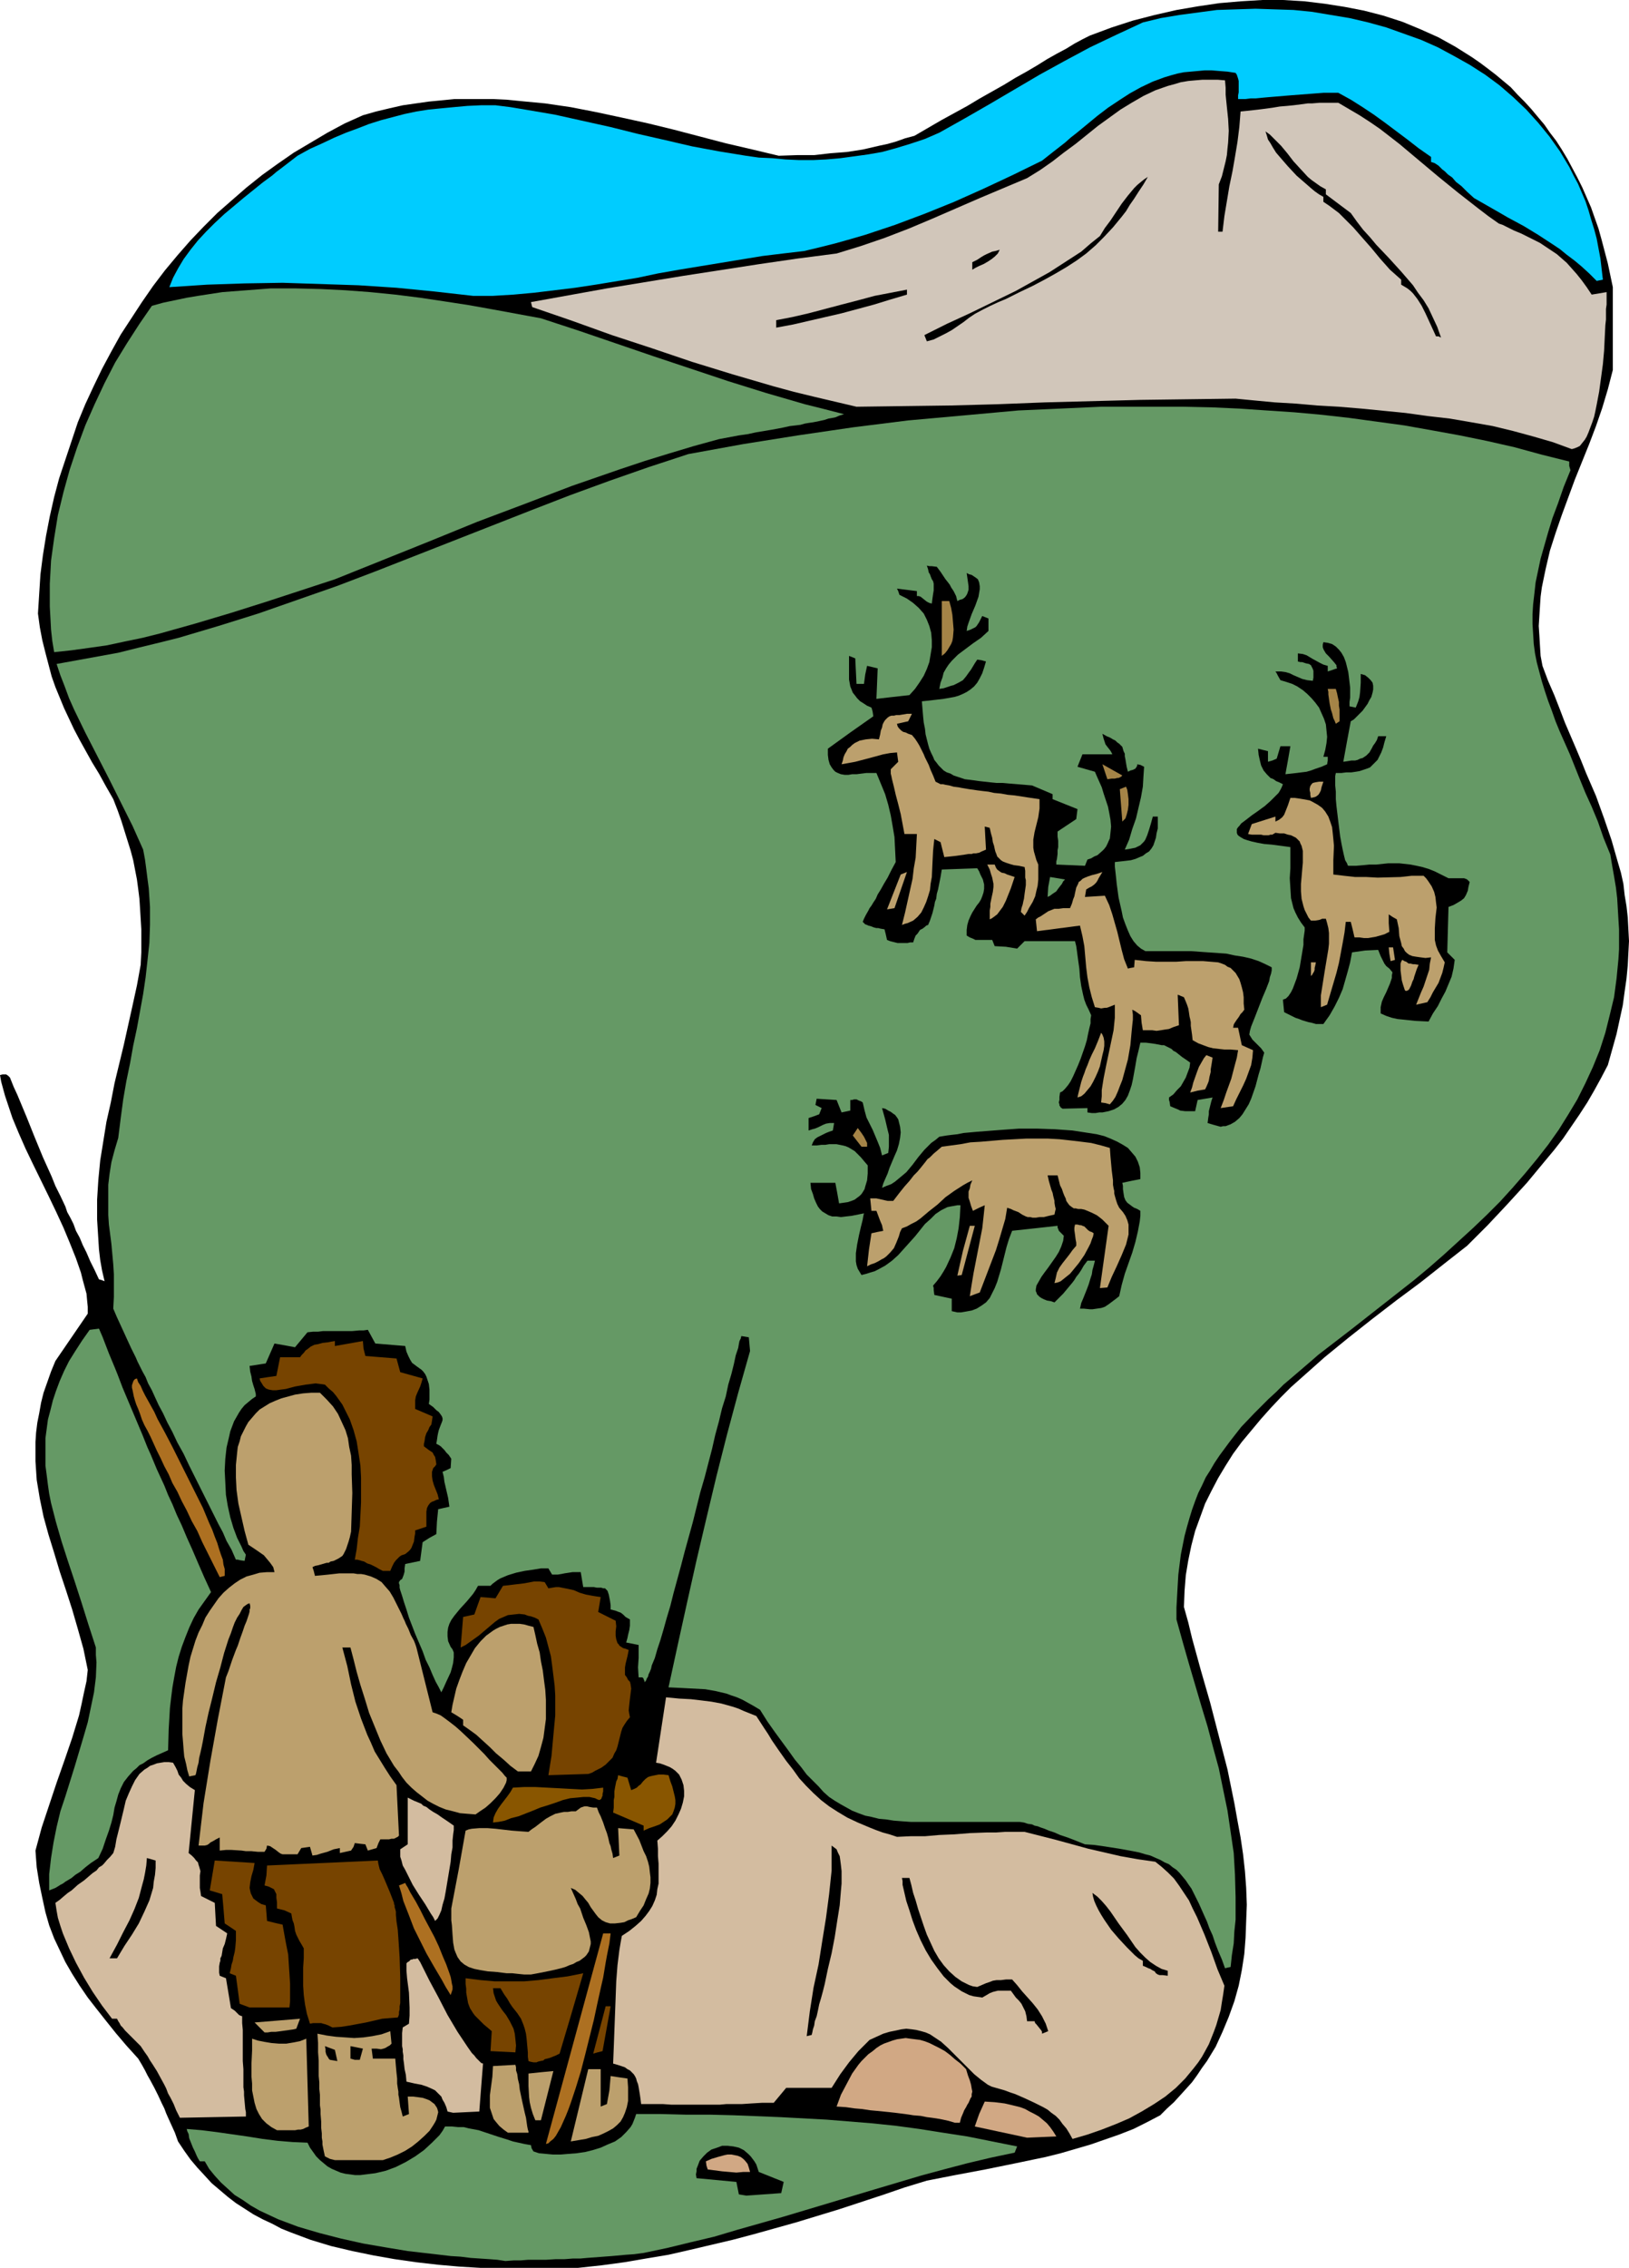 <?xml version="1.0" encoding="UTF-8" standalone="no"?>
<svg
   version="1.0"
   width="111.869mm"
   height="155.668mm"
   id="svg69"
   sodipodi:docname="Eskimos Hunting 1.wmf"
   xmlns:inkscape="http://www.inkscape.org/namespaces/inkscape"
   xmlns:sodipodi="http://sodipodi.sourceforge.net/DTD/sodipodi-0.dtd"
   xmlns="http://www.w3.org/2000/svg"
   xmlns:svg="http://www.w3.org/2000/svg">
  <sodipodi:namedview
     id="namedview69"
     pagecolor="#ffffff"
     bordercolor="#000000"
     borderopacity="0.25"
     inkscape:showpageshadow="2"
     inkscape:pageopacity="0.0"
     inkscape:pagecheckerboard="0"
     inkscape:deskcolor="#d1d1d1"
     inkscape:document-units="mm" />
  <defs
     id="defs1">
    <pattern
       id="WMFhbasepattern"
       patternUnits="userSpaceOnUse"
       width="6"
       height="6"
       x="0"
       y="0" />
  </defs>
  <path
     style="fill:#000000;fill-opacity:1;fill-rule:evenodd;stroke:none"
     d="m 124.727,588.353 -5.493,-0.323 -5.493,-0.485 -5.655,-0.646 -5.655,-0.808 -5.493,-0.97 -5.493,-1.131 -5.493,-1.293 -5.332,-1.616 -2.585,-0.97 -2.585,-0.97 -2.423,-0.97 -2.423,-1.293 -2.423,-1.131 -2.423,-1.293 -2.262,-1.454 -2.262,-1.454 -2.1,-1.616 -2.1,-1.778 -2.1,-1.778 -1.777,-1.939 -1.939,-2.101 -1.777,-2.101 -1.616,-2.262 -1.616,-2.424 -0.808,-2.262 -0.808,-1.778 -0.808,-1.778 -0.646,-1.454 -0.485,-1.293 -0.646,-1.293 -0.969,-2.101 -0.969,-1.939 -1.131,-2.101 -0.646,-1.131 -0.646,-1.293 -0.808,-1.454 -0.969,-1.616 -3.07,-3.393 -2.747,-3.232 -2.585,-3.232 -2.423,-3.07 -2.262,-2.909 -2.1,-3.07 -1.939,-3.07 -1.777,-3.07 -1.454,-3.07 -1.454,-3.07 -1.293,-3.393 -0.969,-3.393 -0.808,-3.717 -0.808,-3.878 -0.646,-4.04 -0.162,-2.101 -0.162,-2.262 1.616,-5.979 1.939,-5.817 1.939,-5.817 2.1,-5.979 1.939,-5.656 1.777,-5.817 0.646,-2.909 0.646,-3.07 0.646,-2.909 0.323,-2.909 -1.131,-5.494 -1.454,-5.171 -1.454,-5.009 -1.616,-5.009 -1.616,-4.848 -1.454,-4.848 -1.454,-4.686 -1.293,-4.686 -0.969,-4.686 -0.808,-4.848 -0.162,-2.424 -0.162,-2.424 v -2.424 -2.585 l 0.162,-2.424 0.323,-2.585 0.485,-2.424 0.485,-2.747 0.646,-2.585 0.969,-2.747 0.969,-2.747 1.131,-2.747 4.201,-6.14 4.201,-6.14 v -1.778 l -0.162,-1.616 -0.162,-1.778 -0.485,-1.778 -0.485,-1.778 -0.485,-1.939 -1.293,-3.717 -1.616,-4.04 -1.616,-3.878 -1.939,-4.201 -1.939,-4.04 L 8.563,302.014 6.624,297.974 4.847,293.934 3.231,290.056 1.939,286.178 1.293,284.239 0.808,282.461 0.323,280.684 0,278.906 0.646,278.745 H 0.969 1.616 l 0.485,0.323 0.162,0.162 0.323,0.323 0.969,2.424 0.969,2.101 0.808,1.939 0.808,1.939 0.808,1.939 0.646,1.616 0.646,1.616 0.646,1.616 1.131,2.747 1.131,2.747 2.262,5.009 0.969,2.424 1.293,2.585 1.293,2.747 0.485,1.454 0.808,1.454 0.808,1.616 0.646,1.778 0.969,1.778 0.808,1.939 0.969,1.939 0.969,2.262 1.131,2.262 1.131,2.424 0.646,0.162 0.808,0.323 -0.646,-2.747 -0.485,-2.747 -0.323,-2.747 -0.162,-2.585 -0.162,-2.585 -0.162,-2.585 v -5.171 l 0.323,-5.171 0.485,-5.009 0.808,-5.009 0.808,-5.009 1.131,-5.009 0.969,-5.009 2.423,-10.019 2.262,-10.18 1.131,-5.171 0.969,-5.333 0.162,-3.232 v -5.979 l -0.162,-2.747 -0.162,-2.585 -0.162,-2.585 -0.323,-2.585 -0.323,-2.424 -0.969,-5.009 -0.646,-2.424 -0.808,-2.585 -0.808,-2.585 -0.808,-2.585 -0.969,-2.747 -1.131,-2.909 -1.939,-3.393 -1.777,-3.232 -1.777,-2.909 -1.616,-2.909 -1.616,-2.909 -1.454,-2.747 -1.293,-2.747 -1.293,-2.747 -1.131,-2.747 -1.131,-2.747 -0.969,-2.747 -0.808,-3.07 -0.808,-3.07 -0.808,-3.232 -0.646,-3.393 -0.485,-3.555 0.323,-5.171 0.323,-5.009 0.646,-5.009 0.808,-5.009 0.969,-5.009 1.131,-5.009 1.293,-4.848 1.616,-4.848 1.616,-4.848 1.616,-4.848 1.939,-4.686 2.1,-4.525 2.262,-4.686 2.423,-4.525 2.423,-4.363 2.747,-4.201 2.747,-4.201 2.908,-4.201 3.07,-4.04 3.231,-3.878 3.393,-3.878 3.393,-3.555 3.554,-3.555 3.878,-3.393 3.716,-3.232 4.039,-3.232 4.039,-2.909 4.201,-2.909 4.362,-2.585 4.362,-2.585 4.524,-2.424 4.685,-2.101 3.393,-0.97 3.393,-0.808 3.554,-0.808 3.393,-0.485 3.393,-0.485 3.393,-0.323 3.231,-0.323 h 3.554 3.231 3.393 l 3.393,0.162 3.231,0.323 6.786,0.646 6.624,0.97 6.624,1.293 6.786,1.454 6.624,1.454 6.624,1.616 6.786,1.778 6.786,1.778 6.947,1.616 6.786,1.616 4.685,-0.162 h 4.524 l 4.201,-0.485 4.201,-0.323 4.201,-0.646 4.201,-0.97 2.262,-0.485 2.262,-0.646 2.262,-0.808 2.423,-0.646 6.947,-4.04 6.786,-3.717 3.231,-1.939 6.301,-3.555 2.908,-1.778 2.908,-1.616 2.747,-1.616 2.585,-1.616 2.585,-1.454 2.423,-1.293 2.1,-1.293 2.1,-1.131 1.939,-0.97 5.655,-2.101 5.493,-1.778 5.655,-1.454 5.655,-1.293 5.655,-0.97 5.493,-0.808 5.655,-0.485 L 327.651,0 h 5.332 l 5.493,0.323 5.332,0.646 5.17,0.808 5.008,0.97 5.008,1.293 5.008,1.616 4.685,1.939 4.685,2.101 4.362,2.424 4.362,2.747 2.1,1.454 1.939,1.454 2.1,1.616 1.939,1.616 1.939,1.616 1.777,1.939 1.777,1.778 1.777,1.939 1.616,1.939 1.777,2.101 1.454,2.101 1.616,2.101 1.454,2.262 1.454,2.424 1.293,2.424 1.292,2.424 1.293,2.585 1.131,2.585 1.131,2.585 0.969,2.747 0.969,2.747 0.808,2.909 0.808,3.07 0.808,3.07 0.646,3.07 0.646,3.07 v 21.492 l -1.293,5.009 -1.454,4.848 -1.616,4.686 -1.777,4.686 -3.716,9.211 -3.393,9.211 -1.616,4.686 -1.454,4.525 -1.131,4.848 -0.969,4.686 -0.323,2.424 -0.162,2.424 -0.162,2.585 -0.162,2.585 0.162,2.424 0.162,2.747 0.162,2.585 0.485,2.585 1.454,3.878 1.616,3.717 1.454,3.717 1.293,3.393 1.454,3.393 1.454,3.393 1.293,3.07 1.292,3.232 2.585,5.979 2.1,5.817 1.939,5.656 1.616,5.656 0.808,2.747 0.646,2.909 0.323,2.909 0.485,2.909 0.323,2.909 0.162,3.07 0.162,3.07 -0.162,3.07 -0.162,3.232 -0.323,3.393 -0.485,3.393 -0.485,3.555 -0.808,3.717 -0.808,3.717 -1.131,4.04 -1.131,4.04 -1.777,3.393 -1.777,3.232 -1.777,3.07 -2.1,3.232 -2.1,3.07 -2.1,3.07 -2.262,2.909 -2.423,2.909 -4.685,5.656 -5.17,5.656 -5.008,5.333 -5.332,5.333 -5.978,4.686 -6.139,4.848 -6.301,4.686 -6.301,4.848 -6.139,4.848 -6.139,5.009 -5.816,5.171 -2.908,2.585 -2.747,2.747 -2.585,2.747 -2.585,2.909 -2.423,2.909 -2.423,2.909 -2.262,3.07 -1.939,3.07 -1.939,3.232 -1.777,3.393 -1.616,3.232 -1.293,3.555 -1.293,3.555 -0.969,3.717 -0.808,3.878 -0.646,3.878 -0.323,4.04 -0.162,4.201 1.131,4.04 0.969,4.04 2.262,8.241 2.423,8.403 2.262,8.726 2.262,8.726 1.777,8.726 0.808,4.525 0.808,4.363 0.646,4.363 0.485,4.363 0.323,4.363 0.162,4.363 -0.162,4.201 -0.162,4.363 -0.323,4.201 -0.646,4.201 -0.808,4.04 -1.131,4.04 -1.454,4.04 -1.616,3.878 -1.777,3.878 -2.262,3.717 -1.293,1.778 -1.293,1.939 -1.293,1.778 -1.454,1.616 -1.616,1.778 -1.616,1.778 -1.777,1.616 -1.777,1.778 -3.393,1.778 -3.554,1.778 -3.716,1.454 -3.716,1.293 -3.716,1.293 -3.878,1.131 -3.878,1.131 -3.878,0.97 -7.755,1.616 -7.917,1.616 -7.755,1.454 -7.432,1.454 -5.816,1.778 -5.655,1.939 -11.309,3.717 -11.148,3.393 -10.986,3.07 -5.493,1.454 -5.493,1.293 -5.493,1.293 -5.655,1.293 -5.816,0.97 -5.655,0.97 -5.978,0.808 -5.978,0.646 z"
     id="path1" />
  <path
     style="fill:#659965;fill-opacity:1;fill-rule:evenodd;stroke:none"
     d="m 131.19,586.576 -2.1,-0.323 -2.1,-0.162 -2.423,-0.162 -2.423,-0.162 -2.585,-0.323 -2.585,-0.162 -5.493,-0.646 -5.655,-0.646 -5.816,-0.97 -5.655,-0.97 -5.816,-1.293 -5.655,-1.454 -2.747,-0.808 -2.747,-0.808 -2.585,-0.97 -2.585,-0.97 -2.423,-1.131 -2.423,-1.131 -2.262,-1.293 -2.1,-1.454 -2.1,-1.293 -1.777,-1.616 -1.777,-1.616 -1.616,-1.778 -1.454,-1.778 -1.131,-1.939 h -1.293 l -0.485,-0.808 -0.323,-0.646 -0.485,-1.131 -0.485,-0.97 -0.323,-0.808 -0.646,-1.616 -0.162,-1.131 -0.323,-0.646 -0.162,-0.646 3.878,0.323 3.878,0.485 7.917,1.131 4.039,0.646 3.878,0.485 3.878,0.323 3.878,0.162 0.646,1.293 0.808,1.131 0.808,1.131 0.969,0.97 0.969,0.808 0.969,0.808 1.131,0.646 2.262,0.97 1.293,0.323 1.293,0.162 1.131,0.162 h 1.454 l 1.293,-0.162 2.585,-0.323 2.747,-0.646 2.585,-0.97 2.585,-1.293 2.423,-1.454 2.262,-1.616 2.1,-1.939 1.939,-1.939 0.808,-1.131 0.646,-1.131 h 1.777 l 1.616,0.162 h 1.454 l 1.293,0.323 2.585,0.485 2.423,0.808 2.423,0.808 2.585,0.808 1.454,0.485 1.454,0.323 1.454,0.323 1.777,0.323 0.162,0.808 0.485,0.808 1.454,0.485 1.777,0.162 1.777,0.162 h 2.1 l 1.939,-0.162 2.1,-0.162 2.262,-0.323 1.939,-0.485 2.1,-0.646 1.777,-0.808 1.939,-0.808 1.616,-1.131 1.293,-1.293 1.131,-1.293 0.485,-0.808 0.323,-0.808 0.323,-0.808 0.323,-0.97 h 6.463 l 6.301,0.162 h 6.301 l 6.301,0.162 12.117,0.485 11.956,0.646 5.978,0.485 5.978,0.485 6.139,0.646 5.978,0.808 6.139,0.97 6.301,0.97 6.463,1.293 6.463,1.293 -0.323,0.808 -0.323,0.808 -6.139,1.293 -6.139,1.454 -6.139,1.616 -5.978,1.616 -11.956,3.555 -23.75,7.11 -11.956,3.393 -5.978,1.778 -6.139,1.454 -5.978,1.454 -6.139,1.293 -2.423,0.323 -2.262,0.162 -1.777,0.162 -1.777,0.162 -6.463,0.485 -1.777,0.162 h -1.939 l -2.1,0.162 h -2.262 l -2.585,0.162 h -1.616 -1.454 -1.616 l -1.939,0.162 h -1.777 z"
     id="path2" />
  <path
     style="fill:#000000;fill-opacity:1;fill-rule:evenodd;stroke:none"
     d="m 193.715,569.609 -1.939,-0.323 -0.323,-1.616 -0.323,-1.616 -10.34,-0.97 -0.162,-0.97 0.162,-0.808 v -0.646 l 0.323,-0.808 0.485,-1.293 0.969,-1.131 0.969,-0.97 1.131,-0.808 1.454,-0.485 1.293,-0.485 h 1.454 l 1.454,0.162 1.454,0.323 1.292,0.646 1.131,0.97 0.646,0.646 0.485,0.646 0.485,0.646 0.485,0.808 0.323,0.97 0.323,0.97 6.463,2.585 -0.646,2.909 -4.524,0.323 z"
     id="path3" />
  <path
     style="fill:#d1a884;fill-opacity:1;fill-rule:evenodd;stroke:none"
     d="m 191.13,563.63 -3.716,-0.323 -3.716,-0.485 -0.323,-0.97 -0.162,-1.131 1.454,-0.646 1.616,-0.485 1.777,-0.485 0.808,-0.162 h 0.969 l 0.808,0.162 0.808,0.162 0.808,0.323 0.646,0.485 0.485,0.485 0.646,0.808 0.323,0.97 0.323,1.131 h -1.777 z"
     id="path4" />
  <path
     style="fill:#bca06d;fill-opacity:1;fill-rule:evenodd;stroke:none"
     d="m 86.921,560.398 -1.293,-0.323 -1.293,-0.646 -0.323,-1.454 -0.323,-1.616 v -0.808 l -0.162,-0.97 v -1.131 l -0.162,-1.454 v -1.616 l -0.162,-1.939 v -1.131 l -0.162,-1.131 v -1.293 -1.454 l -0.162,-1.454 v -1.778 l -0.162,-1.616 v -1.939 -2.101 l -0.162,-2.101 v -2.424 l -0.162,-2.424 2.423,0.485 2.423,0.323 2.423,0.162 2.262,0.162 2.423,-0.162 2.262,-0.323 2.423,-0.485 2.262,-0.808 0.323,3.232 -0.485,0.485 -0.323,0.162 -0.808,0.485 -0.485,0.162 -0.646,0.162 -1.131,-0.162 H 97.1 96.453 l 0.323,2.585 h 5.816 l 0.162,1.939 0.162,1.778 0.162,1.454 v 1.293 l 0.162,1.131 0.162,0.97 v 0.808 l 0.162,0.808 0.162,1.293 0.162,1.131 0.323,1.131 0.323,1.293 1.616,-0.646 -0.162,-2.262 -0.162,-2.262 h 1.454 l 1.292,0.162 1.131,0.162 0.969,0.323 0.808,0.323 0.646,0.485 0.646,0.485 0.323,0.485 0.323,0.485 0.162,0.485 0.162,0.646 -0.162,0.646 -0.162,0.646 -0.162,0.646 -0.323,0.646 -0.485,0.808 -0.969,1.454 -1.293,1.293 -1.616,1.454 -1.616,1.293 -1.777,1.131 -1.939,0.97 -1.939,0.808 -1.939,0.646 z"
     id="path5" />
  <path
     style="fill:#ad7021;fill-opacity:1;fill-rule:evenodd;stroke:none"
     d="m 141.691,556.197 14.864,-54.618 h 1.939 l -0.162,1.293 -0.162,1.293 -0.323,1.616 -0.323,1.616 -0.323,1.778 -0.323,1.939 -0.323,1.939 -0.485,2.101 -0.969,4.363 -0.969,4.525 -2.262,9.049 -1.131,4.363 -1.293,4.201 -0.646,1.939 -0.646,1.939 -0.646,1.778 -0.646,1.616 -0.646,1.454 -0.646,1.454 -0.646,1.131 -0.646,1.131 -0.646,0.808 -0.808,0.646 -0.485,0.485 z"
     id="path6" />
  <path
     style="fill:#bca06d;fill-opacity:1;fill-rule:evenodd;stroke:none"
     d="m 148.154,555.55 2.262,-9.372 2.262,-9.372 h 3.231 v 9.695 l 1.616,-0.646 0.646,-3.555 0.323,-3.717 2.1,0.323 2.262,0.323 0.162,2.262 v 1.778 1.778 l -0.323,1.616 -0.485,1.454 -0.485,1.131 -0.646,1.131 -0.969,0.97 -0.969,0.808 -1.131,0.646 -1.293,0.646 -1.454,0.646 -1.616,0.323 -1.616,0.485 -1.939,0.323 z"
     id="path7" />
  <path
     style="fill:#d1a884;fill-opacity:1;fill-rule:evenodd;stroke:none"
     d="m 266.58,554.581 -13.571,-2.909 1.131,-3.232 1.454,-3.232 2.585,0.162 2.585,0.323 2.747,0.646 1.293,0.323 1.293,0.485 1.131,0.646 1.293,0.646 1.131,0.646 0.969,0.808 1.131,0.97 0.808,0.97 0.808,1.131 0.808,1.293 -3.878,0.162 z"
     id="path8" />
  <path
     style="fill:#d3bca0;fill-opacity:1;fill-rule:evenodd;stroke:none"
     d="m 278.374,554.904 -0.808,-1.454 -0.808,-1.293 -0.969,-1.131 -0.808,-1.131 -0.969,-0.97 -1.131,-0.808 -0.969,-0.808 -1.131,-0.646 -2.262,-1.131 -2.423,-1.131 -2.585,-1.131 -1.454,-0.485 -1.293,-0.485 -1.131,-0.323 -1.131,-0.323 -1.131,-0.323 -0.969,-0.485 -1.777,-1.293 -1.777,-1.454 -1.777,-1.778 -1.616,-1.616 -3.393,-3.393 -1.777,-1.616 -1.939,-1.293 -0.969,-0.646 -1.131,-0.485 -1.131,-0.323 -1.292,-0.323 -1.131,-0.162 -1.454,-0.162 -1.293,0.162 -1.454,0.323 -1.616,0.323 -1.616,0.485 -1.777,0.808 -1.777,0.808 -1.454,1.454 -1.454,1.454 -2.423,2.909 -2.262,3.07 -1.131,1.778 -1.131,1.778 H 204.055 l -3.231,3.878 h -1.616 -1.454 l -2.747,0.162 -2.423,0.162 h -2.1 -1.939 l -1.777,0.162 h -3.393 -5.008 -1.939 -2.1 l -2.262,-0.162 h -2.747 -1.454 -1.454 l -0.162,-1.293 -0.162,-1.131 -0.162,-0.97 -0.162,-0.97 -0.162,-0.808 -0.323,-0.808 -0.162,-0.646 -0.323,-0.646 -0.323,-0.485 -0.485,-0.485 -0.485,-0.485 -0.646,-0.323 -0.646,-0.485 -0.969,-0.323 -0.969,-0.323 -1.131,-0.323 0.162,-4.04 0.162,-4.363 0.323,-8.564 0.162,-4.363 0.323,-4.201 0.485,-3.878 0.323,-1.939 0.323,-1.778 1.939,-1.293 1.616,-1.293 1.454,-1.293 1.131,-1.293 0.969,-1.293 0.808,-1.293 0.646,-1.454 0.485,-1.454 0.162,-1.454 0.323,-1.454 v -1.616 -1.778 -1.778 l -0.162,-1.939 v -1.939 l -0.162,-2.101 1.293,-1.131 1.292,-1.293 1.131,-1.293 0.969,-1.454 0.808,-1.616 0.646,-1.454 0.485,-1.616 0.323,-1.616 v -1.454 l -0.162,-1.454 -0.485,-1.454 -0.646,-1.293 -0.485,-0.485 -0.485,-0.485 -0.646,-0.485 -0.808,-0.485 -0.808,-0.323 -0.808,-0.323 -0.969,-0.323 -0.969,-0.162 2.585,-16.967 1.777,0.162 1.616,0.162 3.07,0.162 2.747,0.323 2.585,0.323 2.585,0.485 2.908,0.808 1.454,0.485 1.454,0.646 1.616,0.646 1.616,0.646 2.1,3.232 0.969,1.454 0.969,1.616 1.777,2.585 1.939,2.747 1.777,2.262 1.616,2.262 1.777,1.939 1.939,1.939 1.939,1.778 2.1,1.616 2.262,1.454 2.423,1.454 2.747,1.293 3.07,1.293 1.616,0.646 1.777,0.646 1.777,0.485 1.939,0.646 3.554,-0.162 h 3.716 l 3.716,-0.323 3.878,-0.162 4.039,-0.323 4.362,-0.162 h 2.423 l 2.423,-0.162 h 2.423 2.585 l 8.24,2.101 8.24,2.262 4.201,0.97 4.201,0.97 4.524,0.808 4.524,0.646 1.616,1.293 1.616,1.454 1.616,1.616 1.292,1.778 1.293,1.939 1.293,1.939 0.969,2.101 1.131,2.262 1.939,4.525 1.777,4.525 1.616,4.525 1.777,4.201 -0.323,2.262 -0.323,1.939 -0.323,2.101 -1.131,3.878 -0.646,1.778 -0.646,1.616 -0.646,1.616 -0.969,1.778 -0.808,1.454 -0.969,1.454 -1.131,1.454 -2.262,2.747 -2.423,2.424 -2.747,2.262 -2.908,1.939 -3.231,1.939 -3.231,1.778 -3.393,1.454 -3.716,1.454 -3.716,1.293 z"
     id="path9" />
  <path
     style="fill:#bca06d;fill-opacity:1;fill-rule:evenodd;stroke:none"
     d="m 131.836,553.288 -1.131,-0.808 -1.131,-0.97 -0.808,-0.97 -0.646,-0.808 -0.323,-0.97 -0.323,-0.97 -0.323,-0.97 v -1.131 -2.101 l 0.323,-2.424 0.323,-2.424 0.162,-2.747 5.816,-0.323 0.162,0.646 v 0.808 l 0.323,0.97 0.162,1.293 0.323,1.293 0.162,1.454 0.646,3.07 0.646,2.909 0.323,1.293 0.162,1.131 0.162,1.131 0.162,0.808 0.162,0.485 v 0.323 z"
     id="path10" />
  <path
     style="fill:#bca06d;fill-opacity:1;fill-rule:evenodd;stroke:none"
     d="m 71.896,552.642 -1.454,-0.808 -1.293,-0.97 -1.131,-1.131 -0.808,-1.293 -0.646,-1.293 -0.485,-1.616 -0.323,-1.616 -0.323,-1.616 v -1.778 l -0.162,-1.778 v -3.393 l 0.162,-3.393 v -1.616 -1.454 l 1.454,0.485 1.616,0.323 1.939,0.323 1.939,0.162 h 1.939 l 1.939,-0.323 1.616,-0.323 0.808,-0.323 0.808,-0.323 0.646,22.784 -0.808,0.323 -0.646,0.323 -0.646,0.162 h -0.646 l -0.808,0.162 H 75.45 Z"
     id="path11" />
  <path
     style="fill:#d1a884;fill-opacity:1;fill-rule:evenodd;stroke:none"
     d="m 247.839,550.703 -1.616,-0.485 -1.454,-0.323 -0.808,-0.162 -0.969,-0.162 -1.131,-0.162 -1.292,-0.162 -1.616,-0.323 -1.939,-0.162 -0.969,-0.162 -1.131,-0.162 -1.293,-0.162 -1.293,-0.162 -1.454,-0.162 -1.616,-0.162 -1.616,-0.162 -1.777,-0.162 -2.1,-0.323 -1.939,-0.162 -2.262,-0.323 -2.423,-0.162 1.131,-3.07 1.454,-2.747 1.454,-2.747 1.616,-2.262 0.808,-0.97 0.969,-0.97 0.808,-0.808 1.131,-0.808 0.969,-0.808 0.969,-0.646 0.969,-0.485 2.262,-0.808 1.131,-0.323 1.131,-0.162 1.131,-0.162 1.131,0.162 1.293,0.162 1.293,0.162 1.131,0.323 1.293,0.485 1.293,0.646 1.293,0.646 1.454,0.808 1.293,0.97 1.293,1.131 1.454,1.131 1.454,1.454 0.485,1.616 0.485,1.293 0.323,1.131 0.162,0.97 0.162,0.808 -0.162,0.646 v 0.646 l -0.323,0.485 -0.485,1.131 -0.323,0.485 -0.323,0.646 -0.485,0.808 -0.323,0.808 -0.485,1.131 -0.323,1.293 z"
     id="path12" />
  <path
     style="fill:#bca06d;fill-opacity:1;fill-rule:evenodd;stroke:none"
     d="m 138.945,550.056 -0.646,-1.616 -0.485,-1.616 -0.323,-1.454 -0.162,-1.293 -0.162,-2.909 v -1.454 -1.778 l 3.07,-0.323 3.393,-0.323 -3.231,12.766 z"
     id="path13" />
  <path
     style="fill:#d3bca0;fill-opacity:1;fill-rule:evenodd;stroke:none"
     d="m 46.692,549.41 -0.969,-1.939 -0.646,-1.616 -0.808,-1.616 -0.646,-1.131 -0.485,-1.293 -0.485,-0.97 -0.969,-1.778 -0.969,-1.778 -1.131,-1.778 -0.646,-0.97 -0.646,-1.131 -0.808,-1.131 -0.969,-1.454 -0.969,-0.97 -0.808,-0.808 -0.646,-0.646 -0.646,-0.646 -0.485,-0.485 -0.485,-0.485 -0.646,-0.808 -0.485,-0.485 -0.323,-0.646 -0.323,-0.485 -0.323,-0.646 h -1.293 l -2.585,-3.393 -2.423,-3.555 -2.262,-3.717 -2.1,-3.878 -1.777,-3.717 -1.616,-3.878 -0.646,-1.939 -0.646,-2.101 -0.323,-1.778 -0.323,-2.101 1.131,-0.808 1.131,-0.97 0.969,-0.808 0.969,-0.646 1.616,-1.454 1.616,-1.131 1.131,-0.97 1.131,-0.97 0.969,-0.646 0.646,-0.808 0.808,-0.485 0.485,-0.485 0.808,-0.97 0.808,-0.808 0.808,-0.97 0.485,-1.616 0.323,-1.939 0.969,-3.878 0.969,-4.04 0.485,-2.101 0.808,-1.939 0.808,-1.778 0.808,-1.616 1.131,-1.616 1.293,-1.131 0.808,-0.485 0.646,-0.485 0.969,-0.323 0.808,-0.323 0.969,-0.162 0.969,-0.162 h 1.131 l 1.131,0.162 0.646,1.131 0.485,0.97 0.323,0.97 0.646,0.808 0.485,0.808 0.808,0.808 0.969,0.808 1.293,0.808 -1.616,16.321 0.808,0.646 0.646,0.646 0.485,0.646 0.485,0.485 0.162,0.646 0.162,0.485 0.323,1.131 -0.162,1.131 v 0.808 2.424 l 0.162,0.97 0.162,1.131 3.554,1.778 0.162,3.07 0.162,2.909 1.454,0.97 1.454,0.97 -0.323,1.454 -0.323,1.293 -0.485,1.131 -0.162,0.97 -0.162,0.97 -0.323,0.646 v 0.646 l -0.162,0.485 -0.162,0.97 v 1.616 l 0.162,0.808 0.808,0.323 0.808,0.323 1.293,7.756 0.485,0.323 0.485,0.323 0.646,0.646 0.485,0.485 0.323,0.162 0.485,0.162 v 1.778 l 0.162,1.778 v 1.616 1.454 2.747 2.262 l 0.162,2.101 v 1.778 1.454 1.454 l 0.162,1.131 v 0.97 l 0.162,1.778 0.162,1.778 0.162,0.808 v 1.131 l -8.563,0.162 z"
     id="path14" />
  <path
     style="fill:#d3bca0;fill-opacity:1;fill-rule:evenodd;stroke:none"
     d="m 117.618,548.117 -1.454,-0.323 -0.323,-1.131 -0.485,-1.131 -0.485,-0.808 -0.323,-0.808 -0.646,-0.646 -0.485,-0.485 -0.485,-0.485 -0.646,-0.323 -1.454,-0.646 -1.454,-0.485 -1.777,-0.323 -2.1,-0.485 -0.162,-1.778 -0.323,-1.454 -0.162,-1.454 -0.162,-1.131 v -0.97 l -0.162,-0.97 v -0.646 l -0.162,-0.808 v -1.131 -1.131 -1.131 l 0.162,-1.454 0.808,-0.485 0.808,-0.485 0.162,-2.101 v -2.101 l -0.162,-3.878 -0.485,-3.717 -0.162,-1.939 v -1.939 l 0.323,-0.323 0.323,-0.162 0.485,-0.485 h 0.323 l 0.323,-0.162 h 0.485 l 0.646,-0.162 0.323,0.485 0.323,0.485 0.323,0.646 0.323,0.646 0.808,1.616 0.969,1.939 1.131,2.101 1.131,2.101 2.423,4.686 2.585,4.363 1.293,1.939 1.293,1.939 1.131,1.616 0.646,0.646 0.485,0.646 0.485,0.485 0.485,0.485 0.323,0.323 0.485,0.162 -0.485,6.14 -0.485,6.302 -3.393,0.162 z"
     id="path15" />
  <path
     style="fill:#774400;fill-opacity:1;fill-rule:evenodd;stroke:none"
     d="m 138.46,535.028 -0.808,-0.162 -0.485,-0.162 -0.162,-1.131 v -1.131 l -0.162,-1.778 -0.162,-1.778 -0.162,-1.293 -0.323,-1.293 -0.323,-0.97 -0.323,-0.808 -0.323,-0.808 -0.969,-1.454 -0.646,-0.808 -0.646,-0.808 -0.646,-0.97 -0.646,-1.131 -0.808,-1.131 -0.969,-1.616 h -1.939 l 0.162,1.293 0.323,0.97 0.323,0.97 0.485,0.808 0.969,1.454 0.485,0.646 0.646,0.808 0.969,1.616 0.485,0.97 0.485,0.97 0.323,1.293 0.162,1.454 0.162,1.616 -0.162,1.778 -3.231,-0.162 -3.231,-0.162 0.162,-2.585 0.162,-2.585 -1.131,-0.97 -0.969,-0.808 -0.808,-0.808 -0.808,-0.808 -0.646,-0.646 -0.485,-0.646 -0.808,-1.293 -0.485,-1.293 -0.323,-1.778 -0.162,-0.97 v -0.97 l -0.162,-1.293 v -1.454 l 3.878,0.485 3.716,0.323 h 3.878 3.716 l 3.716,-0.323 3.716,-0.485 3.878,-0.485 4.039,-0.808 -3.07,10.503 -3.07,10.342 -0.969,0.485 -0.808,0.323 -0.808,0.323 -0.646,0.162 -0.646,0.162 -0.323,0.323 -0.808,0.162 -0.646,0.162 -0.323,0.162 z"
     id="path16" />
  <path
     style="fill:#000000;fill-opacity:1;fill-rule:evenodd;stroke:none"
     d="m 85.629,534.382 -0.323,-0.323 -0.162,-0.323 -0.323,-0.485 -0.162,-0.323 -0.162,-0.646 v -0.646 l -0.162,-0.808 1.293,0.485 1.293,0.485 0.323,1.454 0.323,1.454 -0.969,-0.162 z"
     id="path17" />
  <path
     style="fill:#000000;fill-opacity:1;fill-rule:evenodd;stroke:none"
     d="m 92.091,534.382 -1.131,-0.323 v -3.232 l 1.616,0.323 1.616,0.323 -0.808,2.909 z"
     id="path18" />
  <path
     style="fill:#774400;fill-opacity:1;fill-rule:evenodd;stroke:none"
     d="m 153.97,532.766 3.231,-12.281 h 1.293 l -2.1,11.635 -1.293,0.323 z"
     id="path19" />
  <path
     style="fill:#000000;fill-opacity:1;fill-rule:evenodd;stroke:none"
     d="m 209.386,528.241 0.808,-6.464 0.969,-6.14 1.292,-5.979 0.969,-6.14 0.969,-5.979 0.808,-6.14 0.323,-3.07 0.323,-3.07 v -3.232 -3.232 l 0.646,0.485 0.646,0.485 0.323,0.808 0.485,0.97 0.162,1.131 0.162,1.293 0.162,1.454 v 1.616 1.616 l -0.162,1.778 -0.162,1.939 -0.162,1.939 -0.646,4.04 -0.646,4.201 -0.808,4.201 -0.969,4.04 -0.808,3.878 -0.485,1.939 -0.485,1.778 -0.485,1.616 -0.323,1.616 -0.323,1.454 -0.485,1.293 -0.162,1.131 -0.162,0.485 -0.162,0.485 -0.162,0.808 -0.162,0.646 z"
     id="path20" />
  <path
     style="fill:#bca06d;fill-opacity:1;fill-rule:evenodd;stroke:none"
     d="m 68.665,527.272 -1.293,-1.293 -1.293,-1.293 5.978,-0.485 5.816,-0.485 -0.485,1.293 -0.485,1.293 -0.646,0.162 -1.131,0.162 -1.131,0.162 -1.131,0.162 -1.293,0.162 H 70.442 l -0.969,0.162 z"
     id="path21" />
  <path
     style="fill:#000000;fill-opacity:1;fill-rule:evenodd;stroke:none"
     d="m 270.457,527.595 v -0.485 l -0.162,-0.323 -1.292,-1.616 -0.323,-0.323 -0.162,-0.485 h -1.939 l -0.162,-1.293 -0.323,-1.293 -0.485,-0.97 -0.485,-0.97 -0.646,-0.808 -0.808,-0.808 -1.293,-1.778 h -0.808 -0.646 -0.969 -0.969 l -0.646,0.162 -0.646,0.162 -0.808,0.323 -0.808,0.485 -1.131,0.646 -1.131,-0.162 -1.131,-0.162 -1.131,-0.323 -0.969,-0.485 -0.969,-0.485 -0.969,-0.646 -0.969,-0.646 -0.969,-0.808 -1.777,-1.778 -1.616,-2.101 -1.616,-2.262 -1.454,-2.424 -1.293,-2.585 -1.131,-2.585 -0.969,-2.585 -0.808,-2.585 -0.808,-2.424 -0.485,-2.101 -0.485,-2.101 v -0.97 l -0.162,-0.808 h 1.939 l 0.485,1.778 0.485,2.101 0.646,1.939 0.646,2.262 1.454,4.363 0.808,2.262 0.969,2.101 0.969,2.101 1.131,1.939 1.293,1.778 1.454,1.616 1.616,1.454 1.616,1.131 0.969,0.485 0.969,0.485 0.969,0.323 1.131,0.162 1.131,-0.485 1.131,-0.485 0.969,-0.323 0.808,-0.323 0.969,-0.162 h 1.131 l 1.293,-0.162 h 1.616 l 1.292,1.454 1.293,1.616 2.747,3.07 1.293,1.616 1.131,1.778 0.969,1.939 0.646,1.939 z"
     id="path22" />
  <path
     style="fill:#774400;fill-opacity:1;fill-rule:evenodd;stroke:none"
     d="m 86.275,525.979 -0.969,-0.485 -0.808,-0.323 -0.646,-0.162 -0.485,-0.162 h -0.646 -0.646 -0.808 l -0.808,0.162 -0.808,-2.585 -0.485,-2.424 -0.323,-2.424 -0.162,-2.424 v -4.686 l 0.162,-2.424 v -2.585 l -0.646,-1.131 -0.485,-0.808 -0.808,-1.616 -0.323,-0.97 -0.162,-1.131 -0.162,-0.808 -0.323,-0.808 -0.162,-0.808 -0.162,-0.97 -1.777,-0.808 -1.939,-0.485 v -1.616 l -0.162,-1.131 v -0.97 l -0.323,-0.646 -0.323,-0.646 -0.646,-0.323 -0.646,-0.323 -1.131,-0.323 0.485,-2.585 0.162,-2.585 14.379,-0.646 14.379,-0.646 0.162,0.97 0.323,1.293 0.646,1.293 0.646,1.454 1.293,3.07 1.131,2.909 v 0.323 l 0.162,0.323 v 0.485 l 0.162,0.485 0.162,0.646 v 0.808 l 0.162,1.778 0.323,2.101 0.162,2.262 0.162,2.424 0.162,2.585 0.162,5.171 v 2.262 2.262 2.101 l -0.162,0.808 v 0.808 l -0.162,0.646 v 0.646 l -0.162,0.485 -0.162,0.323 -2.1,0.162 -1.939,0.162 -2.1,0.485 -2.1,0.485 -4.362,0.808 -2.1,0.323 z"
     id="path23" />
  <path
     style="fill:#774400;fill-opacity:1;fill-rule:evenodd;stroke:none"
     d="m 64.787,520.808 -1.293,-0.485 -1.293,-0.485 -0.485,-3.717 -0.485,-3.555 -0.808,-0.323 -0.808,-0.323 0.323,-1.293 0.162,-0.97 0.323,-0.97 0.162,-0.97 0.162,-0.646 0.162,-0.646 0.162,-1.131 0.162,-1.939 v -2.424 l -1.454,-0.97 -1.454,-0.97 -0.323,-3.878 -0.323,-3.717 -3.231,-0.97 1.293,-7.756 5.17,0.323 5.17,0.323 -0.323,1.778 -0.485,1.616 -0.323,1.616 -0.162,1.454 0.162,0.808 0.162,0.646 0.323,0.646 0.323,0.646 0.646,0.485 0.646,0.485 0.808,0.485 1.131,0.323 0.323,4.04 1.939,0.485 2.1,0.485 0.485,2.747 0.485,2.585 0.485,2.424 0.162,2.585 0.162,2.424 0.162,2.585 v 4.525 l -0.162,1.616 z"
     id="path24" />
  <path
     style="fill:#ad7021;fill-opacity:1;fill-rule:evenodd;stroke:none"
     d="m 116.972,517.576 -1.293,-2.101 -0.969,-1.778 -2.1,-3.555 -1.939,-3.393 -1.616,-3.232 -1.616,-3.232 -1.293,-3.393 -1.454,-3.717 -0.485,-1.939 -0.646,-2.101 0.808,-0.323 0.808,-0.323 0.162,0.323 0.162,0.323 0.323,0.485 0.323,0.646 0.323,0.646 0.485,0.808 0.485,0.808 0.485,0.808 1.131,2.101 1.131,2.262 2.585,4.848 1.131,2.424 0.969,2.424 0.969,2.262 0.808,2.262 0.323,0.97 0.162,0.808 0.162,0.97 0.162,0.646 v 0.808 l -0.162,0.485 -0.162,0.485 z"
     id="path25" />
  <path
     style="fill:#bca06d;fill-opacity:1;fill-rule:evenodd;stroke:none"
     d="m 137.814,512.244 h -1.777 l -1.616,-0.162 -1.454,-0.162 h -1.454 l -2.585,-0.323 -2.262,-0.162 -1.939,-0.323 -1.616,-0.323 -1.454,-0.485 -1.131,-0.646 -0.969,-0.808 -0.808,-1.131 -0.485,-1.131 -0.323,-0.808 -0.323,-1.778 -0.162,-2.101 -0.162,-2.424 -0.162,-1.293 v -3.07 l 1.939,-10.18 1.777,-10.019 0.808,-0.323 0.808,-0.162 1.939,-0.162 h 2.1 l 2.1,0.162 4.201,0.485 2.1,0.162 2.262,0.162 0.808,-0.646 0.969,-0.646 1.454,-1.131 1.293,-0.97 1.131,-0.646 1.293,-0.646 1.454,-0.323 0.808,-0.162 h 0.969 l 0.969,-0.162 h 1.131 l 0.646,-0.485 0.646,-0.485 0.485,-0.162 0.485,-0.162 h 0.646 l 0.646,0.162 0.969,0.162 h 0.969 l 0.485,1.293 0.485,0.97 0.323,0.808 0.323,0.808 0.485,1.454 0.485,1.293 0.323,1.131 0.323,1.454 0.323,0.808 0.162,0.808 0.323,1.131 0.162,1.131 1.616,-0.646 -0.162,-3.555 -0.162,-3.555 4.039,0.323 1.454,2.747 1.131,2.909 0.646,1.293 0.485,1.454 0.323,1.293 0.162,1.454 0.162,1.293 v 1.454 l -0.162,1.454 -0.323,1.293 -0.646,1.454 -0.646,1.616 -0.969,1.454 -0.969,1.616 -1.131,0.485 -0.969,0.323 -0.969,0.485 -0.969,0.162 -1.454,0.162 h -0.646 -0.646 l -1.131,-0.323 -0.969,-0.485 -0.969,-0.808 -0.646,-0.808 -1.293,-1.778 -0.646,-1.131 -0.808,-0.97 -0.646,-0.808 -0.969,-0.808 -0.969,-0.808 -1.131,-0.485 1.293,2.909 0.485,1.293 0.646,1.131 0.808,2.424 0.808,1.939 0.646,1.778 0.323,1.616 0.162,0.808 v 0.646 l -0.162,0.646 -0.162,0.646 -0.162,0.646 -0.323,0.485 -0.323,0.485 -0.485,0.485 -0.646,0.485 -0.646,0.485 -0.808,0.323 -0.808,0.485 -0.969,0.323 -1.131,0.485 -1.131,0.323 -1.293,0.323 -1.454,0.323 -1.616,0.323 -1.616,0.323 z"
     id="path26" />
  <path
     style="fill:#000000;fill-opacity:1;fill-rule:evenodd;stroke:none"
     d="m 300.508,512.244 -0.485,-0.323 -0.323,-0.485 -0.646,-0.323 -0.485,-0.323 -0.485,-0.162 -0.646,-0.323 -0.808,-0.323 v -1.293 l -1.131,-0.646 -0.969,-0.808 -0.969,-0.97 -1.131,-1.131 -2.1,-2.262 -1.939,-2.262 -1.777,-2.585 -0.808,-1.293 -0.646,-1.131 -0.646,-1.293 -0.485,-1.131 -0.323,-1.131 -0.162,-0.97 1.293,0.97 1.131,1.131 1.131,1.293 1.131,1.454 2.1,3.07 2.262,3.07 2.1,3.07 1.293,1.454 1.293,1.293 1.293,1.131 1.454,0.97 1.454,0.808 1.616,0.485 v 1.293 l -1.293,-0.162 h -0.808 z"
     id="path27" />
  <path
     style="fill:#659965;fill-opacity:1;fill-rule:evenodd;stroke:none"
     d="m 317.957,510.628 -0.808,-2.262 -0.969,-2.262 -0.808,-2.101 -0.646,-1.939 -0.808,-1.778 -0.646,-1.778 -0.808,-1.778 -0.646,-1.454 -0.646,-1.454 -0.646,-1.293 -0.646,-1.293 -0.646,-1.293 -0.808,-1.131 -0.646,-0.97 -0.808,-0.97 -0.808,-0.97 -0.808,-0.808 -0.969,-0.646 -0.969,-0.808 -1.131,-0.485 -1.131,-0.646 -1.131,-0.485 -1.454,-0.646 -1.293,-0.323 -1.616,-0.485 -1.616,-0.323 -1.777,-0.323 -1.777,-0.323 -2.1,-0.323 -2.1,-0.323 -2.262,-0.323 -2.423,-0.162 -2.423,-0.97 -2.1,-0.808 -1.939,-0.646 -1.454,-0.646 -1.454,-0.485 -1.131,-0.485 -0.969,-0.323 -0.808,-0.323 -0.808,-0.162 -0.646,-0.323 -1.131,-0.162 -0.969,-0.323 -1.131,-0.162 h -3.878 -3.716 -3.554 -3.393 -8.724 -2.585 -2.423 l -2.262,-0.162 -2.1,-0.162 -2.1,-0.323 -1.777,-0.162 -1.939,-0.485 -1.616,-0.323 -1.777,-0.646 -1.616,-0.646 -1.454,-0.808 -1.454,-0.808 -1.616,-0.97 -1.454,-0.97 -1.454,-1.293 -1.293,-1.454 -1.454,-1.454 -1.616,-1.616 -1.454,-1.939 -1.616,-1.939 -1.616,-2.262 -1.777,-2.424 -1.777,-2.424 -1.939,-2.747 -1.939,-3.07 -1.616,-0.97 -1.454,-0.808 -1.454,-0.808 -1.454,-0.646 -1.454,-0.485 -1.293,-0.485 -2.747,-0.646 -2.747,-0.485 -3.07,-0.162 -3.07,-0.162 -3.393,-0.162 2.423,-11.15 2.423,-10.988 2.423,-10.827 2.585,-10.988 2.585,-10.827 2.747,-10.827 2.908,-10.827 3.07,-10.827 -0.323,-3.555 -1.939,-0.323 -0.162,0.646 -0.323,0.646 -0.162,0.808 -0.162,0.97 -0.646,1.939 -0.485,2.262 -0.646,2.585 -0.808,2.747 -0.646,3.07 -0.969,3.07 -0.808,3.393 -0.969,3.555 -0.808,3.555 -0.969,3.717 -0.969,3.717 -1.131,3.878 -0.969,3.878 -0.969,3.878 -2.1,7.595 -0.969,3.717 -0.969,3.555 -0.969,3.555 -0.808,3.232 -0.969,3.232 -0.808,2.909 -0.808,2.747 -0.808,2.424 -0.646,2.262 -0.808,1.939 -0.162,0.808 -0.323,0.808 -0.323,0.646 -0.162,0.646 -0.323,0.485 -0.162,0.485 -0.162,0.162 -0.162,0.323 -0.162,-0.485 -0.162,-0.323 v -0.162 l -0.162,-0.162 -0.162,-0.162 h -0.323 -0.646 l -0.162,-2.585 0.162,-2.424 v -1.131 -0.97 -0.808 -0.485 l -1.616,-0.323 -1.616,-0.323 0.323,-1.131 0.162,-0.808 0.162,-0.646 0.162,-0.646 0.162,-1.131 v -1.616 l -1.131,-0.646 -0.646,-0.646 -0.646,-0.485 -0.485,-0.162 -0.808,-0.323 -0.646,-0.162 -0.646,-0.162 v -1.131 l -0.162,-1.131 -0.162,-0.808 -0.162,-0.808 -0.162,-0.485 -0.162,-0.485 -0.323,-0.323 -0.323,-0.323 h -0.485 l -0.485,-0.162 h -0.485 -0.646 l -0.808,-0.162 h -1.616 -1.131 l -0.323,-1.939 -0.323,-1.939 h -1.131 -0.969 l -2.1,0.323 -0.808,0.162 -0.969,0.162 h -0.808 -0.646 l -0.969,-1.616 h -0.969 -0.969 l -1.939,0.323 -2.262,0.323 -2.262,0.485 -2.1,0.646 -1.939,0.808 -0.808,0.485 -0.646,0.485 -0.646,0.485 -0.485,0.485 h -3.231 l -0.646,1.131 -0.646,0.97 -1.616,1.939 -1.777,1.939 -1.454,1.778 -0.808,1.131 -0.485,0.97 -0.323,0.97 -0.162,1.131 v 1.131 l 0.162,1.293 0.646,1.454 0.485,0.646 0.323,0.808 v 1.293 l -0.162,1.454 -0.323,1.293 -0.323,1.131 -1.131,2.424 -0.646,1.454 -0.646,1.293 -0.646,-1.293 -0.808,-1.454 -0.808,-1.778 -0.808,-1.939 -0.969,-1.939 -0.808,-2.262 -1.939,-4.525 -0.808,-2.101 -0.808,-2.101 -0.646,-2.101 -0.646,-1.939 -0.485,-1.616 -0.485,-1.454 -0.162,-0.646 v -0.646 l -0.162,-0.485 v -0.323 l 0.323,-0.485 0.485,-0.323 0.323,-0.808 0.162,-0.485 0.162,-0.646 v -0.808 l 0.162,-1.131 3.878,-0.808 0.646,-4.848 1.777,-1.131 1.777,-0.97 0.162,-3.232 0.323,-3.232 1.454,-0.323 1.454,-0.323 -0.162,-1.131 -0.162,-1.131 -0.485,-2.101 -0.485,-2.101 -0.162,-1.293 -0.323,-1.293 1.131,-0.485 0.969,-0.485 0.162,-2.424 -0.646,-0.97 -0.646,-0.646 -0.485,-0.646 -0.323,-0.323 -0.646,-0.646 -0.485,-0.323 -0.646,-0.323 0.162,-0.97 0.162,-1.131 0.162,-0.808 0.162,-0.646 0.485,-1.293 0.323,-0.808 0.162,-0.485 v -0.485 l -0.162,-0.485 -0.323,-0.485 -0.485,-0.646 -0.646,-0.485 -0.808,-0.808 -1.131,-0.808 0.162,-1.131 v -0.97 -1.616 l -0.162,-1.454 -0.323,-0.97 -0.323,-0.97 -0.323,-0.646 -0.485,-0.646 -0.485,-0.485 -1.131,-0.808 -0.646,-0.485 -0.646,-0.485 -0.485,-0.808 -0.485,-0.97 -0.485,-1.131 -0.323,-1.454 -7.755,-0.646 -1.939,-3.555 -1.131,0.162 h -1.131 l -1.777,0.162 h -3.07 -3.554 -0.969 l -1.293,0.162 h -1.293 l -1.454,0.162 -3.231,3.878 -2.585,-0.485 -2.747,-0.485 -2.262,5.171 -2.1,0.323 -2.1,0.323 0.162,1.454 0.323,1.293 0.162,1.131 0.323,1.131 0.323,0.97 0.162,0.646 0.162,0.646 v 0.646 l -0.969,0.646 -0.969,0.808 -0.969,0.808 -0.808,0.97 -0.646,0.97 -0.646,1.131 -0.646,1.131 -0.485,1.293 -0.485,1.293 -0.323,1.454 -0.646,2.747 -0.323,2.909 -0.162,3.07 0.162,3.07 0.162,3.232 0.485,2.909 0.646,2.909 0.808,2.747 0.969,2.585 1.131,2.262 0.485,1.131 0.646,0.97 -0.323,1.616 -1.131,-0.162 -0.646,-0.162 h -0.485 l -1.131,-2.585 -1.293,-2.262 -0.969,-2.262 -1.131,-2.101 -2.1,-4.201 -1.939,-3.878 -1.777,-3.555 -1.777,-3.555 -1.454,-3.07 -1.616,-2.909 -1.293,-2.747 -1.293,-2.424 -1.131,-2.424 -1.131,-2.101 -0.969,-2.101 -0.808,-1.778 -0.969,-1.778 -0.646,-1.616 -0.808,-1.454 -0.646,-1.293 -0.646,-1.293 -0.485,-1.131 -1.131,-2.262 -0.969,-2.101 -1.777,-3.878 -0.969,-2.101 -0.969,-2.262 0.162,-3.07 v -3.07 -2.747 l -0.162,-2.585 -0.485,-5.333 -0.646,-5.009 -0.162,-2.424 v -2.585 -2.585 -2.747 l 0.323,-2.747 0.485,-3.07 0.808,-3.07 0.485,-1.616 0.485,-1.616 0.646,-5.171 0.646,-4.848 0.808,-4.686 0.969,-4.686 0.808,-4.525 0.969,-4.525 1.616,-8.888 0.646,-4.363 0.485,-4.363 0.485,-4.525 0.162,-4.686 v -4.686 l -0.323,-4.848 -0.323,-2.424 -0.323,-2.585 -0.323,-2.424 -0.485,-2.585 -2.747,-6.14 -3.07,-6.14 -3.07,-6.14 -3.07,-5.979 -3.07,-5.979 -2.908,-5.979 -1.293,-2.909 -1.131,-3.07 -1.131,-2.909 -0.969,-2.909 5.332,-0.97 5.332,-0.97 5.332,-0.97 5.17,-1.293 5.332,-1.293 5.17,-1.293 10.34,-3.07 10.34,-3.232 10.179,-3.555 10.179,-3.555 10.179,-3.878 40.391,-15.836 10.017,-3.878 10.178,-3.717 10.179,-3.555 10.34,-3.393 14.218,-2.585 14.218,-2.262 14.379,-2.101 14.218,-1.778 14.379,-1.293 7.109,-0.646 7.109,-0.646 7.27,-0.323 7.109,-0.323 7.109,-0.323 h 7.27 7.109 7.109 l 7.27,0.162 7.109,0.323 7.109,0.485 7.27,0.485 7.109,0.646 7.109,0.808 7.109,0.97 7.109,0.97 7.27,1.293 7.109,1.293 7.109,1.454 7.109,1.616 7.109,1.939 7.109,1.778 v 1.131 l 0.323,1.131 -1.777,4.363 -1.454,4.201 -1.454,3.878 -1.131,3.717 -0.969,3.393 -0.969,3.393 -0.646,3.07 -0.646,3.07 -0.323,2.909 -0.323,2.747 -0.162,2.585 v 2.585 l 0.162,2.585 0.162,2.585 0.323,2.424 0.485,2.424 0.646,2.424 0.646,2.424 0.808,2.585 0.808,2.424 0.969,2.585 0.969,2.747 1.131,2.747 1.293,2.909 1.293,2.909 1.293,3.232 1.293,3.232 1.454,3.555 1.616,3.555 1.616,3.878 1.454,4.201 1.777,4.363 0.485,2.909 0.485,2.747 0.485,2.909 0.323,2.747 0.162,2.747 0.162,2.747 0.162,2.585 v 5.171 l -0.162,2.585 -0.485,5.009 -0.646,4.848 -1.131,4.686 -1.131,4.525 -1.454,4.525 -1.777,4.363 -1.939,4.201 -2.1,4.201 -2.423,4.04 -2.423,3.878 -2.747,3.878 -2.908,3.717 -3.07,3.717 -3.231,3.717 -3.231,3.555 -3.554,3.555 -3.554,3.393 -3.716,3.393 -3.716,3.393 -3.878,3.393 -3.878,3.232 -8.24,6.464 -8.24,6.464 -8.401,6.464 -2.423,2.101 -2.262,1.939 -2.262,1.939 -2.1,1.778 -1.939,1.939 -1.939,1.778 -3.716,3.717 -3.393,3.555 -2.908,3.717 -2.747,3.717 -1.293,1.939 -1.131,1.939 -1.131,1.778 -0.969,2.101 -0.969,1.939 -0.808,2.101 -0.808,2.262 -0.646,2.101 -0.646,2.262 -0.646,2.424 -0.485,2.424 -0.485,2.424 -0.323,2.585 -0.323,2.585 -0.162,2.747 -0.162,2.909 -0.162,2.909 v 3.07 l 1.616,5.817 1.616,5.656 1.616,5.494 1.616,5.494 1.616,5.333 1.454,5.494 1.454,5.332 1.131,5.494 1.131,5.494 0.808,5.494 0.808,5.494 0.323,5.656 0.162,5.817 v 2.909 2.909 l -0.323,3.07 -0.162,3.07 -0.485,3.07 -0.323,3.07 -0.808,0.162 z"
     id="path28" />
  <path
     style="fill:#000000;fill-opacity:1;fill-rule:evenodd;stroke:none"
     d="m 28.435,508.042 0.969,-1.778 0.969,-1.778 0.808,-1.616 0.808,-1.616 1.616,-3.07 1.293,-2.909 1.131,-2.909 0.808,-3.07 0.485,-1.778 0.323,-1.616 0.323,-1.939 0.162,-1.939 1.131,0.323 1.131,0.323 v 1.939 l -0.162,1.778 -0.323,1.778 -0.162,1.616 -0.485,1.616 -0.485,1.616 -1.293,2.909 -1.454,3.07 -1.777,2.909 -1.939,2.909 -1.939,3.232 z"
     id="path29" />
  <path
     style="fill:#d3bca0;fill-opacity:1;fill-rule:evenodd;stroke:none"
     d="m 112.933,498.347 -0.485,-0.97 -0.646,-0.97 -1.454,-2.424 -1.616,-2.424 -1.616,-2.585 -1.293,-2.585 -0.646,-1.293 -0.646,-1.131 -0.323,-1.293 -0.323,-0.97 v -1.131 -0.808 l 1.939,-1.293 v -12.119 l 0.969,0.485 0.646,0.323 0.808,0.323 1.131,0.485 0.485,0.485 0.808,0.323 0.808,0.646 0.969,0.646 1.131,0.646 1.131,0.808 1.454,0.97 1.616,1.131 v 1.131 l -0.162,1.131 -0.162,1.616 v 1.778 l -0.323,1.778 -0.162,1.939 -0.646,3.878 -0.646,3.878 -0.323,1.778 -0.485,1.616 -0.323,1.454 -0.485,1.131 -0.485,0.97 z"
     id="path30" />
  <path
     style="fill:#659965;fill-opacity:1;fill-rule:evenodd;stroke:none"
     d="m 12.764,490.429 v -2.101 -2.101 l 0.485,-4.201 0.646,-4.04 0.808,-4.04 0.969,-4.04 1.293,-3.878 2.423,-7.756 2.262,-7.595 1.131,-3.878 0.808,-3.878 0.808,-3.878 0.485,-3.878 0.162,-3.878 -0.162,-1.939 v -1.939 l -1.939,-5.979 -1.777,-5.656 -1.777,-5.494 -1.777,-5.333 -1.616,-5.009 -1.454,-5.009 -1.293,-5.009 -0.485,-2.424 -0.323,-2.262 -0.323,-2.585 -0.323,-2.424 v -2.262 -2.424 -2.424 l 0.323,-2.424 0.323,-2.424 0.646,-2.424 0.646,-2.585 0.808,-2.424 0.969,-2.585 1.131,-2.585 1.293,-2.585 1.616,-2.585 1.777,-2.747 1.939,-2.747 2.423,-0.323 0.969,2.262 0.808,2.101 0.808,2.101 0.808,1.939 0.808,1.939 0.646,1.616 1.293,3.393 5.17,12.281 1.293,3.232 0.808,1.778 0.808,1.939 0.808,1.939 0.969,2.101 0.969,2.101 0.969,2.424 1.131,2.424 1.131,2.747 1.293,2.747 1.293,3.07 1.454,3.232 1.454,3.393 1.616,3.717 1.777,3.878 -1.616,2.262 -1.616,2.262 -1.293,2.262 -1.131,2.424 -0.969,2.424 -0.969,2.585 -0.808,2.585 -0.646,2.585 -0.485,2.585 -0.485,2.747 -0.323,2.585 -0.323,2.747 -0.323,5.494 -0.162,5.494 -1.454,0.646 -1.454,0.646 -1.293,0.646 -1.131,0.646 -1.131,0.808 -0.969,0.485 -0.808,0.808 -0.808,0.646 -1.293,1.454 -1.131,1.454 -0.808,1.616 -0.646,1.616 -0.485,1.778 -0.485,1.616 -0.323,1.939 -0.485,1.939 -0.646,2.101 -0.808,2.262 -0.808,2.424 -1.131,2.424 -1.939,1.293 -1.454,1.131 -1.293,1.131 -1.293,0.808 -0.969,0.808 -0.808,0.485 -0.808,0.485 -0.646,0.485 -0.646,0.323 -0.485,0.323 -0.808,0.485 -0.808,0.323 z"
     id="path31" />
  <path
     style="fill:#bca06d;fill-opacity:1;fill-rule:evenodd;stroke:none"
     d="m 73.35,481.057 -0.485,-0.162 -0.485,-0.323 -0.808,-0.646 -0.969,-0.646 -0.485,-0.323 -0.808,-0.162 -0.162,0.808 -0.485,0.808 h -0.969 -0.808 l -1.616,-0.162 h -1.454 l -1.131,-0.162 -2.585,-0.162 h -1.454 l -1.616,0.162 v -3.393 l -0.969,0.485 -0.808,0.485 -0.646,0.323 -0.323,0.323 -0.485,0.323 -0.646,0.162 h -0.646 -0.485 -0.485 l 0.646,-5.494 0.646,-5.494 1.777,-10.988 1.939,-10.827 2.1,-10.827 0.646,-1.616 0.485,-1.454 0.485,-1.454 0.969,-2.585 0.485,-1.131 0.323,-0.97 0.323,-0.97 0.646,-1.778 0.485,-1.454 0.485,-1.131 0.323,-0.97 0.323,-0.97 0.162,-0.646 v -0.485 l 0.162,-0.323 v -0.646 l -0.162,-0.646 -0.485,0.162 -0.485,0.323 -0.646,0.485 -0.485,0.808 -0.485,0.97 -0.646,0.97 -0.646,1.293 -0.485,1.293 -0.485,1.454 -0.646,1.616 -1.131,3.555 -0.969,3.717 -1.131,3.878 -0.969,4.04 -0.969,3.878 -0.808,3.717 -0.323,1.778 -0.323,1.778 -0.323,1.616 -0.323,1.454 -0.323,1.293 -0.162,1.293 -0.323,1.131 -0.162,0.808 -0.162,0.808 -0.162,0.485 -0.808,0.162 -0.808,0.162 -0.485,-1.616 -0.323,-1.616 -0.485,-1.939 -0.162,-1.778 -0.162,-2.101 -0.162,-1.939 v -2.101 -2.262 -2.262 l 0.162,-2.101 0.646,-4.525 0.808,-4.525 0.485,-2.262 0.646,-2.101 0.646,-2.101 0.808,-2.101 0.969,-1.939 0.808,-1.939 1.131,-1.778 1.131,-1.616 1.131,-1.616 1.293,-1.454 1.454,-1.293 1.454,-1.131 1.454,-0.97 1.616,-0.808 1.777,-0.485 1.616,-0.485 1.939,-0.162 h 1.939 l -0.323,-1.293 -0.808,-1.131 -0.808,-0.97 -0.808,-0.97 -2.1,-1.454 -1.939,-1.293 -0.969,-3.555 -0.808,-3.555 -0.808,-3.555 -0.485,-3.555 -0.162,-3.232 v -3.232 l 0.162,-1.616 0.162,-1.616 0.162,-1.454 0.485,-1.454 0.323,-1.293 0.646,-1.293 0.646,-1.293 0.646,-1.131 0.969,-1.131 0.969,-1.131 0.969,-0.97 1.293,-0.808 1.293,-0.808 1.454,-0.646 1.616,-0.646 1.777,-0.485 1.777,-0.485 2.1,-0.323 2.1,-0.162 h 2.262 l 1.777,1.778 1.616,1.778 1.293,1.939 0.969,2.101 0.969,2.101 0.646,2.101 0.323,2.262 0.485,2.262 0.162,2.424 v 2.424 l 0.162,4.848 -0.162,5.009 -0.162,5.009 -0.323,1.454 -0.323,1.131 -0.323,0.97 -0.323,0.97 -0.323,0.646 -0.323,0.646 -0.323,0.485 -0.485,0.323 -0.485,0.323 -0.646,0.323 -0.646,0.323 -0.808,0.162 -0.485,0.323 h -0.485 l -1.131,0.323 -1.131,0.323 -0.808,0.162 -0.646,0.323 0.323,0.97 0.323,1.293 1.777,-0.162 1.616,-0.162 1.454,-0.162 1.454,-0.162 h 1.293 2.423 l 0.969,0.162 h 0.969 l 0.969,0.162 1.616,0.485 1.454,0.646 1.293,0.808 0.969,1.131 1.131,1.293 0.969,1.616 0.969,1.939 1.131,2.262 0.485,1.131 0.323,0.646 0.323,0.808 0.646,1.293 0.646,1.616 0.808,1.454 0.323,0.808 0.323,0.97 2.1,8.403 2.1,8.403 0.485,0.162 0.485,0.162 1.131,0.485 1.131,0.808 1.293,0.97 1.454,1.131 1.454,1.293 3.07,2.909 2.908,2.909 1.293,1.454 1.293,1.293 1.131,1.131 0.969,0.97 0.646,0.808 0.323,0.323 0.162,0.162 v 0.646 l -0.162,0.646 -0.323,0.646 -0.323,0.646 -0.969,1.454 -1.131,1.293 -1.293,1.293 -1.293,1.131 -1.454,0.97 -1.131,0.808 -2.1,-0.162 -1.939,-0.162 -1.777,-0.485 -1.939,-0.485 -1.616,-0.646 -1.616,-0.808 -1.454,-0.808 -1.454,-1.131 -1.454,-1.131 -1.293,-1.131 -1.292,-1.293 -1.131,-1.454 -0.969,-1.454 -1.131,-1.454 -1.939,-3.232 -1.616,-3.393 -1.454,-3.555 -1.454,-3.555 -1.131,-3.717 -1.131,-3.555 -0.969,-3.393 -0.808,-3.232 -0.808,-3.07 h -2.1 l 0.646,2.424 0.646,2.424 0.969,4.686 1.131,4.525 1.454,4.363 1.616,4.201 0.969,2.101 0.969,2.262 1.293,2.101 1.293,2.101 1.454,2.262 1.616,2.262 0.646,13.089 -0.323,0.323 -0.323,0.162 -0.323,0.162 -0.323,0.162 h -0.646 l -0.646,0.162 h -2.262 l -0.485,0.97 -0.485,1.293 -1.131,0.323 -1.131,0.323 -0.646,-1.616 -1.454,-0.162 -1.293,-0.162 -0.323,0.97 -0.646,0.97 -2.908,0.646 v -1.293 l -0.808,0.162 -0.808,0.162 -1.616,0.646 -1.777,0.485 -0.969,0.323 -1.131,0.162 -0.323,-1.131 -0.323,-1.131 -2.262,0.323 -0.969,1.616 z"
     id="path32" />
  <path
     style="fill:#895600;fill-opacity:1;fill-rule:evenodd;stroke:none"
     d="m 167.057,474.916 v -1.293 l -7.917,-3.393 0.162,-1.293 v -0.97 -0.97 l 0.162,-0.808 v -0.808 -0.646 l 0.162,-0.97 0.162,-0.808 0.162,-0.808 0.323,-0.646 0.162,-0.97 1.131,0.323 1.293,0.323 0.485,1.616 0.485,1.616 0.808,-0.323 0.646,-0.323 0.485,-0.485 0.485,-0.323 0.646,-0.808 0.646,-0.646 0.646,-0.485 0.485,-0.162 0.646,-0.162 0.808,-0.162 0.808,-0.162 h 1.293 l 1.293,0.162 0.485,1.616 0.485,1.293 0.323,1.293 0.323,1.293 0.162,0.97 v 0.97 l -0.162,0.97 -0.323,0.97 -0.323,0.808 -0.646,0.646 -0.646,0.646 -0.969,0.646 -0.969,0.646 -1.293,0.485 -1.454,0.485 z"
     id="path33" />
  <path
     style="fill:#895600;fill-opacity:1;fill-rule:evenodd;stroke:none"
     d="m 127.958,472.816 0.162,-1.293 0.485,-1.131 0.646,-1.131 0.808,-1.131 1.616,-2.101 0.808,-1.131 0.646,-1.131 2.908,-0.162 h 2.908 l 6.139,0.323 5.978,0.323 2.747,-0.162 2.747,-0.323 v 0.97 l -0.162,0.646 v 0.485 l -0.162,0.323 -0.162,0.485 -0.485,0.323 -0.485,-0.162 -0.646,-0.323 -1.454,-0.323 h -1.616 l -1.616,0.162 -1.777,0.162 -1.939,0.485 -1.777,0.646 -1.939,0.646 -2.1,0.646 -1.939,0.808 -3.716,1.454 -1.939,0.485 -1.616,0.646 -1.616,0.323 z"
     id="path34" />
  <path
     style="fill:#774400;fill-opacity:1;fill-rule:evenodd;stroke:none"
     d="m 142.338,460.535 0.808,-5.009 0.485,-5.333 0.485,-5.171 v -2.585 -2.585 l -0.162,-2.585 -0.323,-2.585 -0.323,-2.585 -0.323,-2.424 -0.646,-2.424 -0.646,-2.424 -0.969,-2.424 -0.969,-2.262 -0.969,-0.485 -0.969,-0.323 -0.808,-0.162 -0.808,-0.323 -1.454,-0.162 -1.454,0.162 -1.454,0.162 -1.131,0.485 -1.131,0.485 -1.131,0.808 -2.1,1.778 -2.1,1.778 -2.262,1.616 -1.131,0.808 -1.293,0.646 0.646,-7.918 2.908,-0.646 1.616,-4.525 1.939,0.162 1.939,0.162 0.969,-1.616 0.969,-1.616 1.454,-0.162 1.293,-0.162 2.747,-0.323 2.585,-0.485 h 1.454 l 1.293,0.162 0.969,1.616 0.969,-0.162 0.969,-0.162 h 0.808 l 0.808,0.162 1.616,0.323 1.454,0.323 1.454,0.646 1.616,0.485 1.777,0.323 0.969,0.162 1.131,0.162 -0.323,1.939 -0.323,1.939 4.524,2.262 0.162,1.454 -0.162,1.293 v 1.131 l 0.162,0.97 0.323,0.97 0.323,0.323 0.162,0.323 0.969,0.646 0.646,0.162 0.808,0.323 -0.162,0.808 -0.162,0.808 -0.162,0.646 -0.162,0.646 -0.162,0.646 -0.162,0.97 v 0.808 1.131 l 0.485,0.646 0.323,0.646 0.485,0.485 0.162,0.646 0.162,1.131 -0.162,1.293 -0.162,1.293 -0.162,1.454 -0.162,1.616 0.162,0.97 0.162,0.808 -0.808,0.97 -0.646,0.97 -0.485,0.808 -0.323,0.97 -0.485,1.939 -0.485,1.939 -0.323,0.97 -0.485,0.808 -0.485,1.131 -0.808,0.808 -0.969,0.97 -1.131,0.808 -1.616,0.808 -0.808,0.485 -0.969,0.323 -5.17,0.162 z"
     id="path35" />
  <path
     style="fill:#bca06d;fill-opacity:1;fill-rule:evenodd;stroke:none"
     d="m 134.421,459.565 -1.939,-1.454 -1.777,-1.616 -1.939,-1.616 -1.616,-1.616 -1.777,-1.616 -1.777,-1.616 -1.777,-1.293 -1.616,-1.131 v -1.454 l -1.454,-0.97 -1.616,-0.97 0.323,-1.939 0.485,-2.101 0.485,-2.101 0.808,-2.262 0.808,-2.101 0.969,-2.262 1.131,-1.939 1.131,-1.939 1.454,-1.778 1.454,-1.454 1.777,-1.293 0.808,-0.485 0.969,-0.485 0.969,-0.323 0.969,-0.323 0.969,-0.162 h 1.131 1.131 l 1.131,0.162 1.131,0.323 1.293,0.323 0.485,2.101 0.485,2.262 0.646,2.262 0.323,2.262 0.485,2.424 0.323,2.585 0.323,2.424 0.162,2.585 v 2.585 2.424 l -0.323,2.424 -0.323,2.424 -0.646,2.424 -0.646,2.262 -0.969,2.101 -0.969,1.939 z"
     id="path36" />
  <path
     style="fill:#ad7021;fill-opacity:1;fill-rule:evenodd;stroke:none"
     d="m 57.032,409.149 -1.616,-3.232 -1.454,-2.909 -1.454,-2.909 -1.293,-2.909 -1.454,-2.585 -1.293,-2.747 -1.293,-2.424 -1.131,-2.424 -1.293,-2.262 -0.969,-2.262 -1.131,-2.101 -0.969,-2.101 -0.969,-1.939 -0.808,-1.778 -0.808,-1.778 -0.808,-1.616 -0.808,-1.454 -0.646,-1.454 -0.485,-1.454 -0.485,-1.293 -0.485,-1.131 -0.323,-0.97 -0.323,-1.131 -0.162,-0.808 -0.162,-0.808 -0.162,-0.646 v -0.646 l 0.162,-0.485 0.162,-0.485 0.162,-0.323 0.323,-0.323 0.485,-0.162 0.323,0.97 0.646,0.97 0.485,1.131 0.646,1.293 0.808,1.454 0.808,1.454 0.808,1.454 0.808,1.778 1.939,3.555 1.939,3.717 4.039,8.08 1.939,3.878 1.939,3.878 1.616,3.878 0.808,1.778 0.646,1.778 0.646,1.616 0.485,1.616 0.485,1.454 0.485,1.293 0.162,1.293 0.323,1.131 v 0.97 0.808 l -0.646,0.162 z"
     id="path37" />
  <path
     style="fill:#774400;fill-opacity:1;fill-rule:evenodd;stroke:none"
     d="m 99.362,407.533 -0.969,-0.485 -0.808,-0.485 -0.646,-0.323 -0.646,-0.323 -0.969,-0.323 -0.808,-0.485 -0.646,-0.162 -0.485,-0.162 -0.646,-0.162 h -0.646 l 0.485,-2.747 0.323,-2.909 0.485,-2.909 0.162,-3.07 0.162,-3.232 v -3.232 -3.232 l -0.162,-3.07 -0.485,-3.232 -0.485,-3.07 -0.808,-2.909 -0.969,-2.747 -1.293,-2.585 -0.646,-1.293 -0.808,-1.131 -0.808,-1.131 -0.808,-0.97 -1.131,-0.97 -0.969,-0.97 -1.131,-0.162 -1.293,-0.162 -1.293,0.162 -1.293,0.162 -2.747,0.485 -2.423,0.646 -1.293,0.162 -1.131,0.162 h -0.969 l -0.969,-0.162 -0.808,-0.323 -0.646,-0.646 -0.485,-0.808 -0.323,-0.485 -0.162,-0.646 2.1,-0.323 2.262,-0.323 0.969,-4.848 h 5.17 l 0.485,-0.646 0.485,-0.485 0.485,-0.646 0.485,-0.323 0.808,-0.646 0.969,-0.485 0.969,-0.162 1.131,-0.323 1.454,-0.162 0.808,-0.162 0.969,-0.162 v 1.293 l 7.27,-1.293 0.162,1.939 0.485,1.939 4.039,0.323 4.039,0.323 0.485,1.778 0.485,1.778 2.908,0.808 2.908,0.808 -0.323,1.131 -0.323,0.97 -0.808,1.778 -0.323,0.808 -0.162,0.97 v 0.97 1.293 l 2.262,0.97 2.262,0.97 -0.162,1.131 -0.162,0.97 -0.485,0.646 -0.323,0.808 -0.485,0.808 -0.323,0.97 -0.162,1.131 -0.162,0.646 v 0.646 l 0.646,0.485 0.646,0.485 0.969,0.646 0.323,0.646 0.323,0.485 0.162,0.808 0.162,1.131 -0.323,0.485 -0.485,0.485 -0.162,0.485 -0.162,0.485 v 1.131 l 0.162,1.131 0.323,1.131 0.969,2.424 0.323,1.293 -0.646,0.162 -0.646,0.323 -0.485,0.162 -0.485,0.323 -0.485,0.646 -0.323,0.646 -0.162,0.97 v 2.424 1.454 l -1.454,0.485 -1.454,0.485 v 0.808 l -0.162,0.808 -0.162,1.293 -0.323,0.808 -0.323,0.808 -0.323,0.485 -0.485,0.485 -0.808,0.646 -0.485,0.162 -0.485,0.162 -0.485,0.323 -0.485,0.485 -0.485,0.485 -0.485,0.646 -0.485,0.97 -0.485,1.131 z"
     id="path38" />
  <path
     style="fill:#000000;fill-opacity:1;fill-rule:evenodd;stroke:none"
     d="m 248.485,340.472 -1.454,-0.323 v -3.232 l -2.262,-0.485 -2.262,-0.485 -0.162,-1.293 v -0.485 l -0.162,-0.646 0.969,-1.131 0.969,-1.293 0.808,-1.293 0.646,-1.131 1.131,-2.424 0.969,-2.424 0.646,-2.585 0.485,-2.585 0.323,-2.909 0.162,-3.07 h -0.808 l -1.777,0.323 -0.808,0.162 -1.616,0.808 -1.454,0.97 -1.293,1.293 -1.454,1.293 -2.585,3.232 -2.908,3.232 -1.454,1.616 -1.616,1.454 -1.777,1.293 -1.777,0.97 -0.969,0.485 -1.131,0.323 -0.969,0.323 -1.293,0.323 -0.485,-0.808 -0.485,-0.808 -0.323,-0.97 -0.162,-0.97 v -0.97 -1.131 l 0.323,-2.262 0.485,-2.424 0.485,-2.101 0.485,-1.939 0.162,-0.97 0.162,-0.646 -1.616,0.323 -1.616,0.323 -1.454,0.162 -1.293,0.162 -1.131,-0.162 h -1.131 l -0.969,-0.323 -0.808,-0.485 -0.808,-0.485 -0.646,-0.646 -0.485,-0.646 -0.485,-0.97 -0.485,-1.131 -0.323,-1.131 -0.485,-1.293 -0.162,-1.616 h 6.463 l 0.485,2.585 0.485,2.747 1.131,-0.162 1.131,-0.162 0.969,-0.323 0.808,-0.323 0.646,-0.485 0.646,-0.485 0.485,-0.485 0.323,-0.485 0.485,-0.808 0.162,-0.646 0.485,-1.616 0.162,-1.778 v -2.101 l -0.969,-1.131 -0.808,-0.97 -0.808,-0.808 -0.808,-0.808 -0.808,-0.485 -0.808,-0.485 -0.808,-0.323 -0.646,-0.162 -1.616,-0.323 h -1.939 l -0.969,0.162 h -0.969 l -1.293,0.162 h -1.293 l 0.323,-0.808 0.485,-0.808 0.646,-0.485 0.646,-0.323 1.616,-0.808 0.808,-0.323 0.969,-0.323 0.323,-1.939 h -1.131 l -0.969,0.162 -0.808,0.323 -0.646,0.323 -0.646,0.323 -0.808,0.323 -0.646,0.162 -0.969,0.323 v -3.232 l 1.454,-0.485 1.293,-0.485 0.646,-1.616 -1.616,-0.808 0.162,-0.808 0.162,-0.808 2.585,0.162 2.585,0.162 0.646,1.616 0.646,1.616 2.262,-0.485 v -2.747 h 0.485 l 0.485,-0.162 h 0.646 l 0.323,0.162 0.323,0.162 0.485,0.162 0.485,0.323 0.485,2.101 0.485,1.778 0.808,1.616 0.808,1.616 1.292,3.07 0.646,1.616 0.485,1.939 0.808,-0.323 0.808,-0.323 0.162,-1.616 v -1.616 -1.454 l -0.323,-1.293 -0.646,-2.747 -0.808,-2.909 0.808,0.162 0.808,0.485 0.646,0.323 0.646,0.485 0.485,0.323 0.485,0.646 0.323,0.485 0.162,0.646 0.323,1.293 0.162,1.454 -0.162,1.454 -0.323,1.616 -0.485,1.616 -0.646,1.454 -1.293,3.07 -0.485,1.454 -0.646,1.454 -0.485,1.131 -0.323,1.131 1.131,-0.485 1.293,-0.485 0.969,-0.646 0.969,-0.808 1.939,-1.616 1.616,-1.939 1.454,-1.939 1.616,-1.939 1.777,-1.778 1.131,-0.808 0.969,-0.808 0.969,-0.162 0.969,-0.162 1.293,-0.162 1.454,-0.162 1.616,-0.323 1.777,-0.162 1.777,-0.162 2.1,-0.162 2.1,-0.162 2.1,-0.162 4.524,-0.323 h 4.685 l 4.685,0.162 4.524,0.323 2.1,0.323 2.1,0.323 2.1,0.323 1.939,0.485 1.616,0.646 1.777,0.808 1.454,0.808 1.293,0.808 0.969,1.131 0.969,1.131 0.646,1.293 0.485,1.454 0.162,1.454 v 1.616 l -2.423,0.485 -2.262,0.485 0.162,0.808 v 0.808 l 0.162,1.131 0.162,0.97 0.323,0.808 0.485,0.646 0.646,0.485 0.646,0.485 0.485,0.323 0.808,0.323 0.808,0.485 v 1.293 l -0.162,1.454 -0.485,2.585 -0.646,2.747 -0.808,2.747 -0.969,2.747 -0.969,2.747 -0.808,2.909 -0.646,2.909 -0.808,0.646 -0.646,0.485 -0.646,0.485 -0.646,0.485 -0.969,0.646 -0.969,0.323 -1.131,0.162 -1.131,0.162 h -0.646 l -1.616,-0.162 h -0.969 l 0.323,-1.454 0.485,-1.131 0.969,-2.424 0.485,-1.293 0.485,-1.616 0.323,-0.97 0.162,-1.131 0.323,-1.131 0.323,-1.293 h -1.939 l -0.969,1.293 -0.646,1.131 -0.646,0.97 -0.646,0.808 -0.485,0.808 -0.485,0.646 -0.808,0.97 -1.616,1.939 -0.969,0.97 -0.646,0.646 -0.646,0.646 -0.969,-0.323 -0.969,-0.162 -0.808,-0.323 -0.646,-0.323 -0.485,-0.323 -0.323,-0.323 -0.323,-0.323 -0.162,-0.485 -0.162,-0.323 v -0.485 l 0.162,-0.97 0.646,-1.131 0.646,-1.131 0.808,-1.131 0.969,-1.293 1.939,-2.747 0.808,-1.293 0.646,-1.454 0.485,-1.454 0.162,-1.293 -0.485,-0.485 -0.323,-0.323 -0.485,-0.485 -0.162,-0.485 -0.162,-0.323 v -0.485 l -5.816,0.646 -5.978,0.646 -0.808,2.101 -0.646,2.101 -0.485,1.939 -0.485,1.939 -0.485,1.939 -0.485,1.616 -0.485,1.616 -0.646,1.616 -0.646,1.293 -0.646,1.293 -0.969,1.131 -1.131,0.808 -1.293,0.808 -1.293,0.485 -1.777,0.323 -0.969,0.162 z"
     id="path39" />
  <path
     style="fill:#bca06d;fill-opacity:1;fill-rule:evenodd;stroke:none"
     d="m 251.716,336.271 0.485,-3.07 0.485,-2.909 1.131,-5.817 1.131,-5.817 0.323,-2.909 0.323,-3.07 -1.454,0.646 -1.616,0.808 -0.485,-1.293 -0.323,-1.131 -0.323,-0.97 v -0.808 -0.808 l 0.323,-0.808 0.162,-0.97 0.485,-1.131 -1.293,0.646 -1.131,0.646 -2.262,1.454 -2.262,1.616 -2.1,1.939 -2.262,1.778 -2.1,1.778 -1.131,0.808 -1.293,0.646 -1.131,0.646 -1.293,0.485 -0.485,0.97 -0.323,1.131 -0.646,1.616 -0.646,1.454 -0.969,1.131 -0.969,0.97 -0.646,0.485 -0.646,0.323 -0.808,0.485 -0.969,0.485 -0.969,0.323 -0.969,0.485 0.485,-4.363 0.646,-4.201 1.454,-0.323 1.616,-0.323 -0.162,-0.646 -0.162,-0.808 -0.485,-1.131 -0.485,-1.293 -0.485,-1.293 h -1.293 l -0.323,-3.232 h 0.808 0.808 l 1.454,0.323 1.454,0.323 h 0.808 0.646 l 1.616,-2.101 1.293,-1.616 1.293,-1.454 1.131,-1.454 0.969,-0.97 0.808,-0.97 0.646,-0.808 0.646,-0.808 0.485,-0.646 0.646,-0.485 0.969,-0.97 0.969,-0.808 1.131,-0.97 2.423,-0.323 2.423,-0.323 2.585,-0.485 2.747,-0.162 5.655,-0.485 5.978,-0.323 h 5.816 l 2.908,0.162 2.908,0.323 2.747,0.323 2.585,0.323 2.585,0.646 2.262,0.646 0.162,2.262 0.162,1.778 0.162,1.778 0.162,1.293 0.162,1.293 v 1.131 l 0.162,0.97 0.162,0.646 v 0.646 l 0.162,0.646 0.323,1.131 0.323,0.97 0.485,0.97 0.969,1.131 0.646,0.97 0.485,1.131 0.323,1.131 v 1.131 1.454 l -0.323,1.293 -0.323,1.293 -1.131,2.747 -1.293,2.909 -1.293,2.747 -1.131,2.747 -1.939,0.162 1.131,-8.08 1.131,-8.08 -0.808,-0.808 -0.808,-0.808 -0.808,-0.646 -0.646,-0.485 -0.646,-0.323 -0.646,-0.323 -1.131,-0.485 -0.808,-0.323 -0.808,-0.162 h -0.808 l -0.646,-0.162 h -0.485 l -0.485,-0.323 -0.646,-0.485 -0.485,-0.646 -0.323,-0.485 -0.162,-0.646 -0.323,-0.646 -0.323,-0.808 -0.323,-0.97 -0.485,-0.97 -0.323,-1.293 -0.323,-1.293 h -2.585 l 0.323,1.454 0.323,1.131 0.323,1.131 0.323,0.808 0.162,0.808 0.162,0.646 0.162,0.646 v 0.485 l 0.162,0.97 0.162,0.646 -0.162,0.646 -0.162,0.808 -1.454,0.323 -1.293,0.323 h -1.131 l -0.969,0.162 h -0.808 l -0.646,-0.162 h -0.646 l -0.485,-0.162 -0.969,-0.485 -0.969,-0.646 -1.293,-0.485 -0.646,-0.323 -0.969,-0.323 -0.485,2.909 -0.808,2.747 -0.808,2.747 -0.808,2.585 -2.1,5.494 -2.1,5.494 -1.293,0.485 z"
     id="path40" />
  <path
     style="fill:#bca06d;fill-opacity:1;fill-rule:evenodd;stroke:none"
     d="m 273.689,332.878 0.323,-1.293 0.323,-1.454 0.646,-1.293 0.808,-1.131 1.777,-2.262 0.808,-1.131 0.969,-1.131 v -0.808 l -0.162,-0.808 -0.162,-1.293 -0.162,-1.131 v -0.646 l 0.162,-0.808 h 0.646 l 0.646,0.162 h 0.323 l 0.323,0.162 0.485,0.162 0.323,0.323 0.323,0.323 0.323,0.323 0.485,0.323 0.485,0.162 0.485,0.323 -0.162,0.808 -0.323,0.808 -0.323,0.97 -0.485,0.97 -1.131,2.101 -1.454,2.101 -1.454,1.778 -0.808,0.97 -0.808,0.646 -0.808,0.646 -0.808,0.646 -0.808,0.323 z"
     id="path41" />
  <path
     style="fill:#bca06d;fill-opacity:1;fill-rule:evenodd;stroke:none"
     d="m 248.485,330.939 1.454,-6.464 1.777,-6.464 h 1.293 l -3.393,12.766 z"
     id="path42" />
  <path
     style="fill:#a58447;fill-opacity:1;fill-rule:evenodd;stroke:none"
     d="m 223.604,297.489 -1.131,-1.454 -1.131,-1.454 1.293,-1.939 0.485,0.646 0.485,0.646 0.323,0.485 0.323,0.485 0.323,0.646 0.323,0.646 0.162,0.323 v 0.323 0.646 z"
     id="path43" />
  <path
     style="fill:#000000;fill-opacity:1;fill-rule:evenodd;stroke:none"
     d="m 316.826,292.318 -1.777,-0.485 -1.616,-0.485 0.162,-1.293 0.162,-0.97 v -0.808 l 0.162,-0.646 0.323,-1.293 0.162,-0.646 0.323,-0.97 -3.878,0.646 -0.323,1.454 -0.323,1.454 h -1.939 -0.646 l -1.293,-0.162 -0.646,-0.323 -0.808,-0.323 -1.131,-0.485 -0.162,-1.131 -0.162,-0.485 v -0.646 l 1.131,-0.808 0.969,-1.131 0.969,-0.97 0.646,-1.131 0.646,-1.131 0.485,-1.293 0.485,-1.293 0.162,-1.293 -1.131,-0.808 -0.969,-0.646 -0.808,-0.646 -0.808,-0.646 -0.646,-0.323 -0.485,-0.485 -0.969,-0.485 -0.969,-0.485 h -0.646 l -0.808,-0.162 -0.808,-0.162 -1.131,-0.162 -1.292,-0.162 h -1.454 l -0.485,2.101 -0.485,1.939 -0.323,1.939 -0.323,1.778 -0.323,1.778 -0.323,1.454 -0.485,1.454 -0.485,1.293 -0.646,1.131 -0.808,0.97 -0.969,0.808 -1.131,0.646 -1.454,0.485 -1.616,0.323 h -0.808 l -0.969,0.162 h -0.969 l -1.131,-0.162 v -1.131 l -6.463,0.162 -0.485,-0.323 -0.162,-0.323 -0.162,-0.162 v -0.323 l -0.162,-0.485 0.162,-0.646 v -0.808 l 0.162,-1.131 0.646,-0.323 0.646,-0.646 0.808,-0.97 0.646,-0.97 0.646,-1.293 0.646,-1.454 0.646,-1.454 0.646,-1.616 1.131,-3.232 0.485,-1.616 0.323,-1.616 0.323,-1.454 0.323,-1.293 v -1.131 l 0.162,-0.97 -0.646,-1.454 -0.646,-1.293 -0.485,-1.293 -0.323,-1.293 -0.485,-2.262 -0.323,-2.262 -0.162,-2.262 -0.323,-2.262 -0.323,-2.424 -0.162,-1.131 -0.323,-1.293 h -13.087 l -1.939,1.939 -2.908,-0.485 -2.908,-0.162 -0.323,-0.808 -0.323,-0.808 h -1.131 -0.969 -1.616 -0.646 l -0.646,-0.323 -0.808,-0.323 -0.808,-0.485 v -1.454 l 0.162,-1.293 0.323,-1.131 0.485,-1.131 0.485,-0.97 1.131,-1.778 0.646,-0.808 0.485,-0.808 0.323,-0.808 0.323,-0.97 0.162,-0.97 v -1.131 l -0.323,-1.293 -0.323,-0.646 -0.323,-0.646 -0.323,-0.808 -0.485,-0.808 -4.685,0.162 -4.524,0.162 -0.323,1.939 -0.323,1.616 -0.323,1.616 -0.323,1.131 -0.162,1.293 -0.323,0.808 -0.162,0.97 -0.162,0.646 -0.323,1.293 -0.323,0.97 -0.323,0.97 -0.485,1.131 -0.485,0.162 -0.323,0.323 -0.646,0.485 -0.646,0.323 -0.323,0.485 -0.323,0.485 -0.485,0.485 -0.323,0.808 -0.323,0.97 h -0.808 l -0.646,0.162 h -0.969 -0.969 -0.646 l -1.293,-0.323 -0.646,-0.162 -0.808,-0.323 -0.323,-1.454 -0.323,-1.293 -0.969,-0.162 -0.646,-0.162 h -0.485 l -0.646,-0.162 -0.808,-0.323 -0.646,-0.162 -0.323,-0.162 -0.485,-0.162 -0.646,-0.646 0.323,-0.808 0.485,-0.97 0.646,-1.131 0.323,-0.646 0.485,-0.646 0.485,-0.808 0.646,-0.97 0.485,-1.131 0.808,-1.293 0.808,-1.454 0.969,-1.616 0.969,-1.939 1.131,-2.101 -0.162,-3.232 -0.162,-3.232 -0.485,-2.909 -0.485,-2.747 -0.646,-2.747 -0.808,-2.747 -1.131,-2.747 -1.131,-2.747 h -2.585 l -2.585,0.323 h -1.131 l -0.969,0.162 h -0.969 l -0.969,-0.162 -0.808,-0.323 -0.646,-0.323 -0.485,-0.485 -0.485,-0.646 -0.485,-0.808 -0.323,-1.131 -0.162,-1.293 v -1.616 l 5.816,-4.201 5.978,-4.201 -0.162,-1.131 -0.162,-0.646 -0.162,-0.485 -1.131,-0.485 -0.969,-0.646 -0.808,-0.485 -0.808,-0.808 -0.485,-0.646 -0.646,-0.808 -0.323,-0.808 -0.323,-0.808 -0.323,-1.778 v -1.939 -2.101 -2.101 l 0.808,0.323 0.808,0.323 0.323,6.625 h 1.939 l 0.323,-2.424 0.485,-2.262 2.747,0.646 -0.162,4.04 -0.162,3.878 4.201,-0.485 4.362,-0.485 1.454,-1.616 1.131,-1.616 1.131,-1.778 0.808,-1.778 0.646,-1.778 0.323,-1.939 0.323,-1.939 v -1.778 l -0.162,-1.939 -0.485,-1.778 -0.646,-1.616 -0.808,-1.616 -1.293,-1.454 -1.454,-1.293 -1.616,-1.131 -0.969,-0.485 -0.969,-0.485 -0.323,-0.97 -0.323,-0.646 5.17,0.646 v 1.293 h 0.485 l 0.485,0.162 0.808,0.646 0.808,0.646 0.646,0.323 0.646,0.162 0.162,-1.293 0.162,-1.131 0.162,-0.97 v -0.646 -1.131 l -0.162,-0.646 -0.323,-0.485 -0.323,-0.808 -0.162,-0.485 -0.323,-0.485 -0.162,-0.808 -0.323,-0.97 0.646,0.162 h 0.646 l 1.293,0.162 0.969,1.293 0.646,0.97 0.646,0.97 0.646,0.808 0.485,0.646 0.323,0.646 0.323,0.485 0.323,0.485 0.323,0.646 0.323,0.646 0.162,0.646 0.162,0.646 0.646,-0.323 0.646,-0.162 0.485,-0.323 0.323,-0.323 0.323,-0.485 0.162,-0.323 0.323,-0.97 v -0.97 l -0.162,-1.131 -0.323,-2.262 0.646,0.323 0.646,0.162 0.969,0.646 0.646,0.485 0.323,0.808 0.162,0.97 v 0.808 l -0.162,0.97 -0.162,0.97 -0.808,2.262 -0.969,2.262 -0.808,2.262 -0.323,0.97 -0.162,1.131 0.969,-0.323 0.646,-0.323 0.646,-0.323 0.323,-0.323 0.323,-0.485 0.323,-0.485 0.323,-0.646 0.485,-0.97 0.808,0.323 0.808,0.323 v 3.232 l -1.939,1.778 -2.1,1.454 -1.939,1.454 -1.939,1.454 -1.616,1.616 -0.808,0.97 -0.646,0.97 -0.646,1.131 -0.323,1.293 -0.485,1.293 -0.323,1.616 1.131,-0.162 0.969,-0.323 0.969,-0.323 0.646,-0.162 1.293,-0.646 1.131,-0.646 0.808,-0.97 0.808,-1.131 0.485,-0.646 0.485,-0.808 0.485,-0.808 0.646,-0.97 1.131,0.162 1.131,0.323 -0.485,1.616 -0.485,1.454 -0.646,1.293 -0.646,1.131 -0.808,0.97 -0.969,0.808 -0.969,0.646 -0.969,0.485 -1.131,0.485 -1.131,0.323 -2.747,0.485 -2.747,0.323 -2.908,0.323 0.162,1.939 0.162,1.939 0.162,1.616 0.323,1.616 0.162,1.454 0.323,1.293 0.323,1.293 0.323,1.131 0.485,1.131 0.485,0.97 0.323,0.808 0.646,0.808 0.485,0.646 0.646,0.646 0.646,0.646 0.808,0.485 0.969,0.323 0.808,0.485 0.969,0.323 1.939,0.646 1.293,0.162 1.293,0.162 1.131,0.162 1.454,0.162 1.454,0.162 1.616,0.162 h 1.616 l 1.777,0.162 1.939,0.162 1.939,0.162 1.939,0.162 5.332,2.262 v 1.293 l 3.231,1.293 1.616,0.646 1.616,0.646 -0.162,1.293 -0.162,1.293 -4.847,3.232 v 1.293 l 0.162,1.131 v 1.616 l -0.162,0.808 v 0.97 l -0.162,1.293 -0.162,0.646 v 0.808 l 3.716,0.162 3.716,0.162 0.323,-0.808 0.323,-0.808 0.969,-0.323 0.808,-0.485 0.808,-0.323 1.292,-1.131 0.485,-0.485 0.485,-0.646 0.323,-0.646 0.646,-1.454 0.162,-1.454 0.162,-1.616 -0.162,-1.778 -0.323,-1.778 -0.323,-1.616 -1.131,-3.393 -0.485,-1.616 -0.646,-1.454 -0.646,-1.454 -0.485,-1.131 -2.262,-0.646 -2.262,-0.646 1.293,-3.232 h 7.755 l -0.323,-0.646 -0.323,-0.485 -0.646,-0.808 -0.485,-0.646 -0.162,-0.485 -0.323,-0.97 -0.162,-0.646 -0.162,-0.646 1.131,0.646 0.808,0.323 0.808,0.485 0.646,0.323 0.485,0.485 0.485,0.323 0.808,0.808 0.323,1.131 0.323,0.646 v 0.646 l 0.162,0.808 0.162,0.97 0.162,0.97 0.323,1.293 0.646,-0.323 0.646,-0.162 0.323,-0.162 0.323,-0.162 0.323,-0.485 0.162,-0.323 v -0.323 l 0.808,0.162 0.969,0.485 -0.162,2.424 -0.162,2.747 -0.485,2.747 -0.646,2.747 -0.646,2.747 -0.969,2.747 -0.808,2.747 -1.131,2.585 1.131,-0.162 0.808,-0.162 0.808,-0.162 0.646,-0.323 0.646,-0.323 0.485,-0.485 0.485,-0.485 0.323,-0.485 0.485,-1.131 0.485,-1.454 0.485,-1.616 0.485,-1.778 h 1.293 v 3.07 l -0.323,1.293 -0.162,1.131 -0.323,0.97 -0.323,0.97 -0.485,0.808 -0.646,0.808 -0.808,0.485 -0.808,0.646 -0.808,0.323 -1.131,0.485 -1.131,0.323 -1.293,0.162 -1.454,0.162 -1.454,0.162 v 1.131 l 0.162,1.454 0.162,1.454 0.162,1.616 0.485,3.555 0.808,3.555 0.323,1.616 0.646,1.778 0.646,1.616 0.646,1.454 0.808,1.293 0.969,1.131 0.969,0.808 1.131,0.646 h 9.532 2.262 l 4.524,0.323 4.685,0.323 2.262,0.485 2.1,0.323 2.1,0.485 1.939,0.646 1.777,0.808 1.616,0.808 v 0.808 l -0.162,0.808 -0.323,0.97 -0.162,0.97 -0.808,2.101 -0.969,2.262 -1.939,5.009 -0.969,2.424 -0.323,1.131 -0.162,0.97 0.808,1.293 2.262,2.262 0.808,1.131 -0.323,1.131 -0.323,1.454 -0.323,1.454 -0.485,1.616 -0.808,3.07 -1.131,3.232 -0.646,1.454 -0.808,1.293 -0.808,1.293 -0.808,0.97 -1.131,0.97 -1.131,0.646 -1.293,0.485 h -0.646 z"
     id="path44" />
  <path
     style="fill:#bca06d;fill-opacity:1;fill-rule:evenodd;stroke:none"
     d="m 316.826,287.471 0.808,-2.101 0.646,-1.939 1.293,-3.555 0.969,-3.717 0.485,-1.778 0.323,-1.939 -1.939,-0.162 h -1.616 l -1.454,-0.162 -1.454,-0.162 -1.293,-0.323 -1.293,-0.485 -1.292,-0.485 -1.454,-0.808 -0.162,-1.454 -0.162,-1.131 -0.162,-1.131 v -0.97 l -0.162,-0.808 -0.162,-0.646 -0.162,-1.131 -0.162,-0.97 -0.323,-0.97 -0.323,-0.808 -0.485,-1.131 -0.808,-0.323 -0.323,-0.162 -0.485,-0.162 0.323,7.918 -1.454,0.485 -1.131,0.485 -1.131,0.162 -0.969,0.162 -1.131,0.162 -1.131,-0.162 h -1.131 -1.293 l -0.323,-1.939 -0.162,-1.939 -1.131,-0.808 -0.485,-0.323 -0.646,-0.323 0.162,1.293 v 1.293 l -0.162,1.454 -0.162,1.616 -0.162,1.778 -0.162,1.778 -0.646,3.717 -0.969,3.555 -0.485,1.778 -0.646,1.616 -0.485,1.293 -0.646,1.454 -0.646,0.97 -0.808,0.97 -1.131,-0.323 -1.131,-0.162 0.162,-1.616 v -1.616 l 0.485,-3.07 0.646,-3.232 0.646,-3.07 0.646,-3.07 0.646,-3.07 0.323,-3.232 v -1.616 -1.778 l -0.808,0.323 -0.808,0.323 -0.485,0.162 h -0.485 l -0.969,0.162 -0.646,-0.162 -0.969,-0.162 -0.808,-2.585 -0.646,-2.585 -0.485,-2.585 -0.323,-2.585 -0.485,-5.494 -0.485,-2.585 -0.646,-2.747 -11.148,1.454 -0.323,-3.07 0.646,-0.485 0.646,-0.323 0.969,-0.646 0.969,-0.646 0.808,-0.323 0.808,-0.323 h 1.131 l 1.131,-0.162 h 1.777 l 0.485,-1.131 0.323,-1.131 0.323,-0.808 0.162,-0.808 0.323,-1.454 0.485,-0.97 0.162,-0.485 0.485,-0.323 0.485,-0.485 0.646,-0.323 0.808,-0.323 0.969,-0.323 1.293,-0.323 1.454,-0.485 -0.485,0.808 -0.485,0.808 -0.323,0.646 -0.323,0.485 -0.485,0.485 -0.646,0.485 -0.646,0.323 -0.808,0.485 -0.323,1.939 5.17,-0.323 1.131,2.424 0.808,2.424 0.646,2.262 0.646,2.262 1.131,4.686 0.646,2.424 0.969,2.424 0.646,-0.162 0.969,-0.162 0.162,-1.939 2.908,0.323 2.585,0.162 h 2.747 2.585 l 2.423,-0.162 h 2.262 2.262 l 1.939,0.162 1.939,0.162 0.969,0.323 0.808,0.323 0.646,0.485 0.808,0.323 0.646,0.646 0.646,0.646 0.485,0.808 0.485,0.808 0.323,0.97 0.323,1.131 0.323,1.293 0.162,1.293 v 1.616 l 0.162,1.616 -0.485,0.646 -0.485,0.485 -0.485,0.808 -0.485,0.646 -0.323,0.485 -0.323,0.485 -0.162,0.323 -0.162,0.808 h 1.292 l 0.485,2.262 0.485,2.262 1.454,0.646 1.454,0.646 -0.162,1.939 -0.323,1.939 -0.646,1.778 -0.646,1.778 -0.808,1.778 -1.777,3.555 -0.808,1.778 z"
     id="path45" />
  <path
     style="fill:#bca06d;fill-opacity:1;fill-rule:evenodd;stroke:none"
     d="m 279.667,284.724 0.162,-0.808 0.162,-0.646 0.323,-1.293 0.323,-1.293 0.485,-1.454 0.323,-0.808 0.323,-0.97 0.485,-1.131 0.485,-1.293 0.646,-1.454 0.808,-1.616 0.808,-1.939 0.808,-2.101 0.323,0.485 0.323,0.808 0.162,0.97 v 1.131 l -0.162,1.131 -0.323,1.293 -0.323,1.454 -0.323,1.454 -0.485,1.293 -0.646,1.454 -0.646,1.293 -0.646,1.131 -0.808,0.97 -0.808,0.97 -0.808,0.646 z"
     id="path46" />
  <path
     style="fill:#bca06d;fill-opacity:1;fill-rule:evenodd;stroke:none"
     d="m 308.91,283.431 0.485,-1.293 0.323,-1.293 0.969,-2.747 0.485,-1.293 0.646,-1.131 0.646,-1.131 0.646,-0.808 1.616,0.646 -0.162,1.131 -0.162,0.97 -0.162,0.97 v 0.646 l -0.162,0.646 -0.162,0.646 -0.162,0.97 -0.162,0.485 -0.485,1.131 -0.323,0.646 -1.939,0.323 z"
     id="path47" />
  <path
     style="fill:#000000;fill-opacity:1;fill-rule:evenodd;stroke:none"
     d="m 341.545,265.656 -1.131,-0.323 -0.808,-0.162 -1.616,-0.485 -0.808,-0.323 -0.969,-0.323 -0.646,-0.323 -0.646,-0.323 -0.646,-0.323 -0.969,-0.485 -0.323,-3.232 0.808,-0.323 0.646,-0.646 0.646,-0.97 0.485,-0.97 0.485,-1.293 0.485,-1.293 0.808,-2.909 0.485,-2.909 0.485,-2.909 v -1.454 l 0.162,-1.131 0.162,-1.131 v -0.808 l -0.969,-1.293 -0.808,-1.293 -0.646,-1.293 -0.485,-1.131 -0.323,-1.293 -0.323,-1.293 -0.162,-2.585 -0.162,-2.585 0.162,-2.585 v -2.747 -2.747 l -2.423,-0.323 -2.423,-0.323 -1.939,-0.162 -1.777,-0.323 -1.454,-0.323 -1.131,-0.323 -0.969,-0.323 -0.808,-0.485 -0.485,-0.323 -0.323,-0.323 -0.162,-0.485 v -0.485 -0.485 l 0.323,-0.485 0.323,-0.323 0.485,-0.646 1.293,-0.97 1.454,-1.131 1.616,-1.131 1.777,-1.293 1.454,-1.293 1.454,-1.454 0.646,-0.646 0.485,-0.808 0.323,-0.646 0.323,-0.808 -0.969,-0.485 -0.808,-0.323 -0.646,-0.485 -0.808,-0.323 -0.969,-0.97 -0.808,-0.97 -0.646,-1.293 -0.323,-1.293 -0.323,-1.454 -0.162,-1.616 1.293,0.323 1.293,0.323 v 2.747 l 1.131,-0.323 1.131,-0.485 0.485,-1.616 0.485,-1.616 h 2.585 l -0.646,3.717 -0.646,3.555 1.454,-0.162 1.454,-0.162 2.585,-0.323 1.131,-0.323 1.293,-0.485 1.454,-0.485 1.454,-0.646 0.162,-0.97 v -0.97 h -1.131 l 0.485,-1.778 0.323,-1.778 0.162,-1.616 -0.162,-1.616 -0.162,-1.616 -0.485,-1.454 -0.646,-1.454 -0.646,-1.454 -0.969,-1.293 -0.969,-1.131 -1.131,-1.131 -1.131,-0.97 -1.454,-0.97 -1.292,-0.646 -1.454,-0.485 -1.616,-0.485 -0.646,-1.131 -0.323,-0.646 -0.323,-0.485 h 1.454 l 1.131,0.162 1.131,0.323 0.969,0.485 1.131,0.485 1.131,0.485 1.293,0.323 1.454,0.162 0.162,-0.808 v -0.646 -0.646 -0.485 l -0.162,-0.485 -0.162,-0.323 -0.323,-0.646 -0.485,-0.323 -0.808,-0.162 -0.969,-0.323 h -0.485 l -0.646,-0.162 v -2.101 l 1.293,0.162 0.969,0.323 0.808,0.485 0.808,0.485 1.777,0.97 0.969,0.485 1.131,0.323 v 1.454 l 2.423,-0.808 -0.162,-0.485 v -0.323 l -0.646,-0.808 -1.293,-1.454 -0.808,-0.808 -0.485,-0.808 -0.162,-0.323 -0.162,-0.485 v -0.646 l 0.162,-0.646 1.131,0.162 1.131,0.323 0.969,0.646 0.808,0.808 0.646,0.808 0.646,1.131 0.485,1.293 0.323,1.293 0.323,1.293 0.162,1.293 0.323,2.747 v 1.293 1.293 l -0.162,1.131 v 1.131 l 0.808,0.162 0.808,0.162 0.323,-0.808 0.323,-0.808 0.323,-1.131 0.162,-1.293 0.162,-2.424 v -1.293 -0.97 l 1.131,0.323 0.808,0.646 0.646,0.646 0.485,0.646 0.162,0.808 v 0.97 l -0.162,0.808 -0.323,1.131 -0.485,0.808 -0.485,0.97 -1.293,1.778 -1.616,1.616 -0.646,0.646 -0.808,0.485 -0.969,5.171 -0.969,5.333 1.131,-0.162 0.969,-0.162 h 0.969 l 0.646,-0.162 0.646,-0.323 0.646,-0.162 0.969,-0.646 0.808,-0.808 0.646,-1.131 0.323,-0.646 0.485,-0.646 0.485,-0.808 0.323,-0.97 h 2.1 l -0.485,1.616 -0.323,1.293 -0.485,1.293 -0.485,0.97 -0.485,0.97 -0.646,0.646 -0.646,0.646 -0.646,0.646 -0.808,0.323 -0.969,0.323 -0.969,0.323 -0.969,0.162 -1.131,0.162 h -1.293 l -1.293,0.162 h -1.454 l -0.162,0.808 v 2.424 l 0.162,1.616 v 1.939 l 0.162,1.778 0.485,4.04 0.485,3.878 0.323,1.778 0.323,1.616 0.323,1.454 0.323,1.293 0.485,0.808 0.162,0.485 0.162,0.162 h 1.939 l 1.939,-0.162 1.616,-0.162 h 1.777 l 3.07,-0.323 h 2.908 l 2.908,0.323 1.616,0.323 1.454,0.323 1.616,0.485 1.616,0.646 1.616,0.808 1.939,0.97 h 2.585 0.969 0.485 l 0.485,0.162 0.323,0.162 0.323,0.323 0.323,0.323 -0.323,1.293 -0.162,0.97 -0.485,1.131 -0.485,0.808 -0.808,0.646 -0.808,0.485 -1.131,0.646 -1.293,0.485 -0.162,5.817 -0.162,5.979 1.939,1.939 -0.323,2.262 -0.485,2.101 -0.808,1.939 -0.808,1.939 -0.969,1.778 -0.969,1.939 -0.646,0.97 -0.646,0.97 -1.131,2.101 -3.393,-0.162 -3.07,-0.323 -1.616,-0.162 -1.454,-0.323 -1.454,-0.485 -1.454,-0.646 v -0.808 -0.808 l 0.323,-1.454 0.485,-1.131 0.646,-1.293 0.485,-1.131 0.485,-1.131 0.485,-1.454 v -0.646 l 0.162,-0.808 -0.808,-0.97 -0.808,-0.646 -0.485,-0.646 -0.323,-0.646 -0.646,-1.293 -0.323,-0.808 -0.323,-0.808 -3.393,0.162 -3.393,0.485 -0.485,2.585 -0.646,2.424 -0.646,2.262 -0.646,2.262 -0.969,2.262 -1.131,2.262 -1.293,2.262 -1.616,2.262 z"
     id="path48" />
  <path
     style="fill:#bca06d;fill-opacity:1;fill-rule:evenodd;stroke:none"
     d="m 342.838,261.293 v -1.454 -1.616 l 0.485,-3.07 0.485,-3.07 0.485,-2.909 0.485,-2.909 0.162,-1.454 v -1.293 -1.454 l -0.162,-1.293 -0.323,-1.293 -0.323,-1.131 h -0.969 l -0.323,0.162 -0.485,0.162 -0.969,0.162 h -0.485 -0.646 l -0.646,-0.808 -0.485,-0.97 -0.485,-0.97 -0.323,-0.97 -0.485,-1.939 -0.162,-1.939 v -1.939 l 0.162,-1.778 0.162,-1.939 0.162,-1.778 v -1.616 -1.454 l -0.323,-1.293 -0.323,-0.646 -0.162,-0.485 -0.485,-0.485 -0.485,-0.485 -0.646,-0.323 -0.646,-0.323 -0.808,-0.162 -0.969,-0.323 h -1.131 l -1.131,-0.162 -0.808,0.485 h -0.485 l -0.485,0.162 h -1.293 l -0.646,-0.162 h -0.646 -0.808 -0.969 l -0.969,-0.162 0.969,-2.585 3.07,-0.97 3.07,-0.97 v 1.293 l 0.969,-0.485 0.808,-0.646 0.485,-0.646 0.323,-0.808 0.646,-1.616 0.323,-0.97 0.323,-0.97 h 1.131 l 1.131,0.162 0.969,0.162 1.777,0.323 0.646,0.323 1.454,0.808 1.131,0.808 0.808,0.97 0.808,1.293 0.485,1.293 0.485,1.454 0.162,1.454 0.162,1.616 0.162,1.778 -0.162,3.717 v 3.717 l 2.747,0.323 2.908,0.323 h 2.908 l 2.908,0.162 5.978,-0.162 2.908,-0.323 h 3.07 l 0.646,0.646 0.485,0.646 0.969,1.454 0.646,1.454 0.323,1.293 0.162,1.454 0.162,1.293 -0.323,2.747 -0.162,2.747 v 1.454 1.454 l 0.323,1.454 0.485,1.293 0.808,1.454 0.969,1.616 -0.323,1.454 -0.323,1.293 -0.969,2.585 -1.454,2.424 -0.646,1.293 -0.808,1.293 -1.454,0.323 -1.454,0.323 0.646,-1.616 0.646,-1.616 0.646,-1.454 0.485,-1.454 0.485,-1.454 0.485,-1.454 0.162,-1.616 0.323,-1.616 -1.454,0.162 -1.293,-0.162 -1.131,-0.162 -0.969,-0.162 -0.808,-0.323 -0.646,-0.485 -0.485,-0.485 -0.323,-0.646 -0.485,-0.646 -0.162,-0.808 -0.485,-1.778 -0.162,-2.101 -0.485,-2.262 -1.131,-0.646 -0.969,-0.646 v 2.262 l 0.162,2.262 -1.292,0.646 -1.131,0.323 -1.131,0.323 -0.969,0.162 -0.969,0.162 h -1.131 l -1.131,-0.162 h -1.293 l -0.485,-2.101 -0.485,-1.939 h -1.293 l -0.323,2.747 -0.485,2.747 -0.485,2.585 -0.485,2.585 -0.646,2.585 -0.808,2.747 -0.808,2.747 -0.808,2.747 z"
     id="path49" />
  <path
     style="fill:#bca06d;fill-opacity:1;fill-rule:evenodd;stroke:none"
     d="m 364.972,257.091 -0.323,-0.162 -0.162,-0.485 -0.323,-0.97 -0.323,-1.131 -0.162,-1.293 -0.162,-1.293 v -1.293 -0.485 l 0.162,-0.485 0.162,-0.323 0.162,-0.162 0.485,0.323 0.485,0.162 0.646,0.485 h 0.485 l 0.646,0.162 h 0.485 l 0.969,0.162 -0.485,1.131 -0.323,0.97 -0.323,0.97 -0.162,0.646 -0.323,0.646 -0.162,0.485 -0.162,0.485 -0.162,0.323 -0.323,0.646 -0.323,0.323 z"
     id="path50" />
  <path
     style="fill:#bca06d;fill-opacity:1;fill-rule:evenodd;stroke:none"
     d="m 340.253,253.213 v -3.555 h 1.293 l -0.162,0.808 -0.162,0.646 v 0.485 l -0.162,0.485 -0.323,0.485 -0.162,0.323 z"
     id="path51" />
  <path
     style="fill:#bca06d;fill-opacity:1;fill-rule:evenodd;stroke:none"
     d="m 360.933,249.335 -0.323,-1.939 -0.162,-1.616 h 1.131 l 0.485,3.232 -0.485,0.162 z"
     id="path52" />
  <path
     style="fill:#000000;fill-opacity:1;fill-rule:evenodd;stroke:none"
     d="m 264.641,241.579 -0.969,-0.97 0.323,-1.454 0.323,-1.293 0.485,0.646 0.323,0.646 0.162,0.323 0.162,0.323 0.162,0.646 v 0.646 z"
     id="path53" />
  <path
     style="fill:#bca06d;fill-opacity:1;fill-rule:evenodd;stroke:none"
     d="m 234.106,239.963 0.808,-3.232 0.646,-2.909 0.646,-2.909 0.646,-2.909 0.323,-2.747 0.485,-2.747 0.162,-3.07 0.162,-3.07 h -3.231 l -0.485,-2.585 -0.485,-2.585 -0.646,-2.585 -0.646,-2.424 -0.485,-2.101 -0.485,-1.939 -0.162,-0.808 -0.162,-0.646 v -0.646 -0.485 l 1.939,-1.939 -0.323,-2.424 -1.777,0.162 -1.777,0.323 -3.554,0.97 -3.716,0.97 -1.777,0.323 -1.777,0.323 0.323,-0.97 0.162,-0.808 0.323,-0.808 0.485,-0.808 0.323,-0.646 0.646,-0.485 0.485,-0.485 0.646,-0.485 1.293,-0.646 1.616,-0.323 1.616,-0.162 1.777,0.162 0.323,-1.293 0.162,-0.97 0.323,-0.808 0.162,-0.808 0.323,-0.646 0.323,-0.485 0.323,-0.323 0.323,-0.323 0.485,-0.323 0.485,-0.162 h 0.646 l 0.646,-0.162 h 0.808 l 0.969,-0.162 0.969,-0.162 h 1.293 l -0.485,0.97 -0.485,0.97 -2.908,0.646 0.162,0.646 0.323,0.485 0.323,0.323 0.323,0.323 0.485,0.323 0.646,0.162 0.646,0.323 0.969,0.323 0.808,0.97 0.646,0.97 0.485,0.808 0.485,0.97 0.323,0.646 0.323,0.646 0.323,0.808 0.485,0.97 0.485,0.97 0.485,1.293 0.646,1.454 0.646,1.616 0.646,0.323 0.646,0.323 h 0.646 l 0.646,0.162 0.969,0.162 1.131,0.323 1.293,0.162 0.808,0.162 0.969,0.162 0.969,0.162 1.131,0.162 1.131,0.162 1.293,0.162 1.454,0.162 1.454,0.323 1.777,0.162 1.777,0.323 1.777,0.162 2.1,0.323 2.1,0.323 2.262,0.323 v 1.131 1.293 l -0.323,2.262 -0.485,1.939 -0.485,1.939 -0.323,1.939 v 0.97 1.131 l 0.162,0.97 0.323,1.131 0.323,1.131 0.485,1.131 v 2.101 1.778 l -0.162,1.616 -0.323,1.293 -0.323,1.454 -0.646,1.454 -0.485,0.808 -0.485,0.808 -0.485,0.97 -0.646,0.97 -0.485,-0.485 -0.485,-0.485 0.162,-0.97 0.323,-0.97 0.162,-0.808 0.162,-0.646 0.162,-1.293 0.162,-1.131 0.162,-1.131 v -1.293 l -0.162,-0.646 v -0.808 -0.97 l -0.162,-0.97 -1.454,-0.323 -1.293,-0.162 -1.131,-0.323 -0.969,-0.323 -0.808,-0.323 -0.485,-0.323 -0.485,-0.485 -0.485,-0.485 -0.162,-0.485 -0.323,-0.808 -0.162,-0.646 -0.162,-0.808 -0.323,-0.97 -0.162,-1.131 -0.323,-1.131 -0.323,-1.454 -0.646,-0.162 -0.646,-0.162 0.162,3.07 0.162,2.909 -1.131,0.485 -0.646,0.323 -0.808,0.162 h -0.646 l -0.485,0.162 h -0.808 l -0.969,0.162 -1.131,0.162 -1.131,0.162 -1.454,0.162 -1.616,0.162 -0.969,-3.878 -1.616,-0.808 -0.162,1.454 -0.162,1.616 -0.162,3.232 -0.162,3.555 -0.323,1.778 -0.162,1.616 -0.485,1.616 -0.485,1.454 -0.646,1.454 -0.646,1.293 -0.969,1.131 -1.131,0.97 -1.454,0.646 -0.646,0.162 z"
     id="path54" />
  <path
     style="fill:#bca06d;fill-opacity:1;fill-rule:evenodd;stroke:none"
     d="m 256.886,238.508 v -1.131 -1.131 l 0.162,-0.97 v -0.808 l 0.323,-1.616 0.323,-1.454 0.162,-1.293 v -0.808 l -0.162,-0.808 -0.162,-0.808 -0.323,-0.97 -0.323,-1.131 -0.646,-1.293 h 1.939 l 0.323,0.808 0.323,0.485 0.646,0.485 0.485,0.323 0.808,0.162 0.646,0.323 0.969,0.323 0.969,0.323 -0.485,1.454 -0.485,1.454 -0.646,1.616 -0.646,1.616 -0.808,1.616 -0.969,1.293 -0.485,0.646 -0.646,0.485 -0.646,0.485 z"
     id="path55" />
  <path
     style="fill:#bca06d;fill-opacity:1;fill-rule:evenodd;stroke:none"
     d="m 230.228,235.923 1.777,-4.525 1.777,-4.525 0.808,-0.323 0.808,-0.323 -3.231,9.372 z"
     id="path56" />
  <path
     style="fill:#659965;fill-opacity:1;fill-rule:evenodd;stroke:none"
     d="m 271.911,232.691 0.162,-2.585 0.485,-2.585 1.939,0.323 1.939,0.323 -0.485,0.485 -0.323,0.646 -0.646,0.808 -0.485,0.646 -0.323,0.485 -0.969,0.646 -0.646,0.485 z"
     id="path57" />
  <path
     style="fill:#a58447;fill-opacity:1;fill-rule:evenodd;stroke:none"
     d="m 291.299,213.139 -0.323,-4.201 -0.162,-2.101 -0.162,-2.101 0.808,-0.323 0.808,-0.323 0.323,0.808 0.162,1.131 0.162,1.293 v 1.454 l -0.162,1.293 -0.323,1.293 -0.323,0.97 -0.485,0.485 z"
     id="path58" />
  <path
     style="fill:#bca06d;fill-opacity:1;fill-rule:evenodd;stroke:none"
     d="m 340.253,206.998 -0.162,-0.808 v -0.485 l -0.162,-0.646 v -0.485 l 0.162,-0.646 0.323,-0.485 0.323,-0.323 0.646,-0.162 0.969,-0.162 h 1.131 l -0.485,1.454 -0.162,0.808 -0.323,0.646 -0.323,0.485 -0.646,0.485 -0.485,0.162 z"
     id="path59" />
  <path
     style="fill:#a58447;fill-opacity:1;fill-rule:evenodd;stroke:none"
     d="m 287.422,202.15 -1.293,-3.878 5.17,2.909 -0.323,0.323 -0.323,0.162 -0.323,0.162 h -0.323 l -0.646,0.162 h -0.808 z"
     id="path60" />
  <path
     style="fill:#a58447;fill-opacity:1;fill-rule:evenodd;stroke:none"
     d="m 346.715,187.769 -0.323,-0.808 -0.323,-0.646 -0.323,-1.293 -0.323,-0.97 -0.162,-0.808 -0.162,-0.808 -0.162,-1.131 -0.162,-1.131 v -0.646 l -0.162,-0.808 h 2.1 l 0.323,1.131 0.162,0.808 0.323,1.454 v 0.97 l 0.162,0.97 v 3.07 l -0.485,0.323 z"
     id="path61" />
  <path
     style="fill:#a58447;fill-opacity:1;fill-rule:evenodd;stroke:none"
     d="m 244.446,170.155 v -14.22 h 1.939 l 0.485,1.778 0.323,1.778 0.162,1.939 0.162,1.939 -0.162,1.939 -0.162,0.97 -0.323,0.808 -0.485,0.808 -0.485,0.808 -0.646,0.808 z"
     id="path62" />
  <path
     style="fill:#659965;fill-opacity:1;fill-rule:evenodd;stroke:none"
     d="m 14.056,169.186 -0.485,-2.909 -0.323,-2.909 -0.162,-3.07 -0.162,-2.909 v -2.909 -3.07 l 0.162,-2.909 0.162,-3.07 0.808,-5.817 0.969,-5.979 1.454,-5.979 1.616,-5.817 1.939,-5.817 2.1,-5.656 2.423,-5.494 2.585,-5.494 2.747,-5.333 3.07,-5.009 3.231,-5.009 3.231,-4.686 2.908,-0.808 3.07,-0.646 3.07,-0.646 2.908,-0.485 6.301,-0.97 6.301,-0.485 6.301,-0.485 h 6.301 l 6.624,0.162 6.463,0.323 6.463,0.485 6.463,0.646 6.463,0.808 6.463,0.97 6.301,0.97 6.301,1.131 6.139,1.131 6.139,1.131 9.855,3.232 19.388,6.625 9.694,3.232 9.694,3.232 9.855,3.07 10.017,2.909 5.17,1.293 5.008,1.293 -1.131,0.323 -1.131,0.485 -0.808,0.162 -0.969,0.162 -0.969,0.323 -1.454,0.323 -0.808,0.162 -0.808,0.162 -1.131,0.162 -0.969,0.162 -1.131,0.323 -1.293,0.162 -1.454,0.162 -1.454,0.323 -1.616,0.323 -1.777,0.323 -1.939,0.323 -1.939,0.323 -2.262,0.485 -2.262,0.323 -2.585,0.485 -2.585,0.485 -6.463,1.778 -6.463,1.939 -6.301,1.939 -6.301,2.101 -12.602,4.363 -12.279,4.686 -12.44,4.686 -12.279,5.009 -24.558,9.857 -8.886,2.909 -8.886,2.909 -9.209,2.909 -9.209,2.747 -9.209,2.585 -4.524,1.131 -4.685,0.97 -4.524,0.97 -4.524,0.646 -4.685,0.646 z"
     id="path63" />
  <path
     style="fill:#d1c6ba;fill-opacity:1;fill-rule:evenodd;stroke:none"
     d="m 407.948,116.507 -4.847,-1.778 -5.008,-1.454 -5.332,-1.454 -5.332,-1.293 -5.493,-0.97 -5.655,-0.97 -5.655,-0.646 -5.816,-0.808 -11.471,-1.131 -5.816,-0.485 -5.655,-0.323 -5.493,-0.485 -5.493,-0.323 -5.17,-0.485 -5.008,-0.485 -12.44,0.162 -12.279,0.162 -24.719,0.646 -12.44,0.485 -12.117,0.323 -12.279,0.162 -12.117,0.162 -5.493,-1.293 -5.493,-1.293 -5.332,-1.293 -5.332,-1.454 -10.502,-3.07 -10.502,-3.232 -10.502,-3.555 -10.34,-3.393 -10.34,-3.717 -10.34,-3.555 -0.323,-1.293 19.711,-3.555 19.711,-3.232 19.872,-3.07 10.017,-1.454 10.017,-1.293 6.301,-1.939 6.139,-2.101 6.301,-2.424 6.139,-2.585 12.279,-5.333 12.279,-5.171 3.393,-2.101 3.231,-2.262 2.908,-2.262 3.07,-2.262 5.816,-4.686 2.908,-2.101 2.908,-2.101 2.908,-1.778 3.07,-1.778 3.07,-1.454 3.231,-1.131 1.777,-0.485 1.616,-0.485 1.939,-0.323 1.777,-0.162 1.939,-0.162 h 1.777 2.1 l 1.939,0.162 0.162,1.939 v 1.778 l 0.323,3.232 0.323,3.07 0.162,3.07 -0.162,3.07 -0.162,1.454 -0.162,1.778 -0.323,1.616 -0.485,1.939 -0.485,1.939 -0.808,2.101 -0.162,12.281 h 1.131 l 0.485,-4.04 0.646,-3.878 0.646,-3.878 0.808,-3.878 0.646,-3.717 0.646,-3.878 0.485,-3.878 0.323,-4.04 1.616,-0.162 1.454,-0.162 1.454,-0.162 1.293,-0.162 2.423,-0.323 1.939,-0.323 1.939,-0.162 1.616,-0.162 1.293,-0.162 1.293,-0.162 1.131,-0.162 h 1.131 l 1.939,-0.162 h 2.262 2.585 l 2.747,1.616 2.747,1.616 2.747,1.778 2.585,1.778 5.008,3.878 5.008,4.201 5.008,4.201 5.17,4.201 5.17,4.04 2.747,2.101 2.747,1.939 0.969,0.323 0.969,0.485 1.939,0.97 1.939,0.808 1.616,0.808 3.231,1.616 2.908,1.939 1.454,0.97 1.292,1.131 1.293,1.131 1.293,1.454 1.293,1.454 1.293,1.616 1.293,1.778 1.293,1.939 3.878,-0.646 v 1.293 0.97 0.97 l -0.162,1.131 v 1.293 1.454 l -0.162,1.454 -0.162,3.232 -0.162,3.393 -0.323,3.555 -0.485,3.555 -0.485,3.555 -0.646,3.393 -0.323,1.616 -0.323,1.454 -0.485,1.454 -0.485,1.293 -0.485,1.293 -0.485,1.131 -0.485,0.808 -0.646,0.808 -0.646,0.808 -0.646,0.323 -0.808,0.323 z"
     id="path64" />
  <path
     style="fill:#000000;fill-opacity:1;fill-rule:evenodd;stroke:none"
     d="m 240.568,88.552 -0.323,-0.808 -0.323,-0.808 5.816,-2.909 5.978,-2.747 5.978,-2.909 5.978,-2.909 5.816,-3.232 2.908,-1.616 2.747,-1.778 2.747,-1.778 2.747,-1.778 2.423,-2.101 2.423,-1.939 1.293,-2.101 1.454,-1.939 2.908,-4.363 1.616,-2.101 1.616,-1.939 0.808,-0.808 0.969,-0.808 0.808,-0.646 0.969,-0.646 -1.131,1.939 -1.293,1.939 -1.131,1.778 -1.131,1.616 -0.969,1.616 -1.131,1.454 -2.262,2.747 -2.262,2.424 -2.262,2.262 -2.423,2.101 -2.423,1.778 -2.747,1.778 -2.747,1.616 -2.908,1.616 -3.07,1.616 -3.393,1.616 -3.554,1.778 -1.939,0.808 -2.1,0.97 -1.939,0.97 -2.1,1.131 -1.454,0.97 -1.454,1.131 -3.07,2.101 -1.454,0.808 -1.616,0.808 -1.616,0.808 z"
     id="path65" />
  <path
     style="fill:#000000;fill-opacity:1;fill-rule:evenodd;stroke:none"
     d="m 372.727,87.259 -1.777,-3.878 -0.969,-2.101 -0.969,-1.939 -1.131,-1.778 -1.131,-1.454 -0.646,-0.646 -0.808,-0.646 -0.808,-0.485 -0.808,-0.485 v -1.293 l -2.908,-2.585 -2.585,-2.909 -2.262,-2.747 -2.423,-2.747 -2.262,-2.585 -2.423,-2.424 -1.293,-1.293 -1.292,-0.97 -1.293,-0.97 -1.454,-0.97 v -1.293 l -1.131,-0.646 -1.131,-0.808 -0.969,-0.808 -1.293,-1.131 -2.423,-2.101 -2.262,-2.424 -2.1,-2.424 -0.969,-1.131 -0.808,-1.293 -0.646,-1.131 -0.646,-0.97 -0.323,-1.131 -0.323,-0.97 1.131,0.808 0.969,0.97 1.939,1.939 1.616,1.939 1.616,2.101 1.777,1.939 1.939,2.101 0.969,0.808 1.131,0.808 1.131,0.808 1.454,0.808 v 1.293 l 3.231,2.424 3.231,2.424 1.616,2.262 1.616,2.101 1.777,1.939 1.616,1.939 3.231,3.393 3.231,3.555 3.07,3.555 1.293,1.939 1.454,1.939 1.293,2.101 1.131,2.424 1.131,2.424 0.969,2.747 -0.646,-0.323 z"
     id="path66" />
  <path
     style="fill:#000000;fill-opacity:1;fill-rule:evenodd;stroke:none"
     d="m 201.47,84.997 v -1.939 l 4.201,-0.808 4.201,-0.97 8.563,-2.262 4.362,-1.131 4.201,-1.131 4.201,-0.808 4.201,-0.808 v 1.293 l -4.362,1.293 -4.201,1.293 -8.401,2.262 -8.401,1.939 -4.201,0.97 z"
     id="path67" />
  <path
     style="fill:#00ccff;fill-opacity:1;fill-rule:evenodd;stroke:none"
     d="m 122.788,76.756 -10.017,-1.131 -9.855,-0.97 -9.855,-0.646 -9.855,-0.323 -9.855,-0.323 -9.855,0.162 -9.694,0.323 -9.855,0.646 0.969,-2.424 1.293,-2.424 1.454,-2.424 1.777,-2.424 1.939,-2.424 2.1,-2.262 2.262,-2.262 2.423,-2.262 5.008,-4.201 5.008,-4.04 2.423,-1.778 1.131,-0.97 1.293,-0.97 2.1,-1.616 2.1,-1.616 3.231,-1.778 3.231,-1.454 3.07,-1.454 3.07,-1.293 3.07,-1.131 2.908,-1.131 3.07,-0.97 3.07,-0.808 3.07,-0.808 3.07,-0.646 3.07,-0.485 3.231,-0.323 3.393,-0.323 3.554,-0.323 3.554,-0.162 h 3.716 l 3.878,0.485 3.878,0.646 7.593,1.293 7.27,1.616 7.27,1.616 7.109,1.778 7.109,1.616 6.947,1.616 6.947,1.293 6.947,1.131 3.393,0.485 3.554,0.162 3.393,0.323 3.554,0.162 h 3.554 l 3.393,-0.162 3.716,-0.323 3.554,-0.485 3.554,-0.485 3.716,-0.646 3.554,-0.97 3.716,-1.131 3.878,-1.293 3.716,-1.616 6.624,-3.717 6.463,-3.717 12.925,-7.595 6.463,-3.555 6.624,-3.555 6.786,-3.232 6.947,-3.232 4.685,-1.131 4.847,-0.808 4.847,-0.646 4.847,-0.646 5.008,-0.162 5.008,-0.162 4.847,0.162 5.008,0.162 4.847,0.485 4.847,0.808 4.847,0.808 4.847,1.131 4.685,1.293 4.524,1.616 4.524,1.616 4.362,1.939 4.201,2.262 4.039,2.262 4.039,2.585 3.716,2.747 3.554,3.07 3.393,3.232 3.07,3.393 2.908,3.555 2.747,3.878 2.423,4.04 1.131,2.262 1.131,2.101 0.969,2.262 0.969,2.262 0.808,2.424 0.646,2.262 0.808,2.585 0.646,2.424 0.485,2.585 0.485,2.585 0.323,2.747 0.323,2.747 -0.808,0.162 -0.808,0.162 -1.939,-1.939 -1.939,-1.778 -1.939,-1.616 -1.939,-1.454 -1.777,-1.454 -1.939,-1.293 -3.716,-2.424 -3.716,-2.262 -4.201,-2.262 -1.939,-1.131 -2.262,-1.293 -2.262,-1.293 -2.262,-1.293 -1.777,-1.616 -1.454,-1.454 -1.454,-1.131 -0.969,-1.131 -1.131,-0.808 -0.808,-0.808 -0.646,-0.485 -0.485,-0.485 -0.485,-0.485 -0.485,-0.323 -0.485,-0.323 -0.969,-0.323 v -1.293 l -3.231,-2.262 -2.908,-2.262 -5.816,-4.363 -2.908,-2.101 -2.908,-1.939 -3.07,-1.939 -3.231,-1.778 h -1.939 -1.939 l -4.201,0.323 -4.201,0.323 -3.878,0.323 -1.939,0.162 -1.777,0.162 -1.616,0.162 h -1.292 l -1.293,0.162 h -0.808 -0.808 -0.323 v -0.97 l 0.162,-0.808 V 23.269 22.623 21.653 21.007 l -0.162,-0.646 -0.162,-0.485 -0.162,-0.485 -0.323,-0.485 -2.1,-0.323 -2.1,-0.162 -1.939,-0.162 h -1.939 l -1.777,0.162 -1.777,0.162 -1.777,0.162 -1.616,0.323 -1.777,0.485 -1.616,0.485 -3.07,1.131 -3.07,1.454 -2.908,1.616 -2.747,1.778 -2.908,1.939 -2.747,2.101 -2.747,2.262 -2.747,2.262 -1.454,1.131 -1.454,1.293 -2.908,2.262 -3.07,2.424 -7.593,3.717 -7.593,3.555 -7.593,3.393 -7.593,3.07 -7.755,2.909 -7.755,2.585 -3.878,1.131 -4.039,1.131 -3.878,0.97 -4.039,0.97 -5.493,0.646 -5.332,0.646 -10.825,1.778 -10.825,1.778 -5.493,0.97 -5.332,1.131 -10.825,1.778 -5.332,0.808 -5.332,0.646 -5.332,0.646 -5.332,0.485 -5.332,0.323 z"
     id="path68" />
  <path
     style="fill:#000000;fill-opacity:1;fill-rule:evenodd;stroke:none"
     d="m 252.362,69.969 v -1.939 l 0.646,-0.323 0.646,-0.323 0.969,-0.646 0.808,-0.485 0.646,-0.323 1.454,-0.646 0.808,-0.162 1.131,-0.323 -0.485,0.97 -0.808,0.808 -0.808,0.646 -0.969,0.646 -1.131,0.646 -1.131,0.485 -0.969,0.485 z"
     id="path69" />
</svg>
